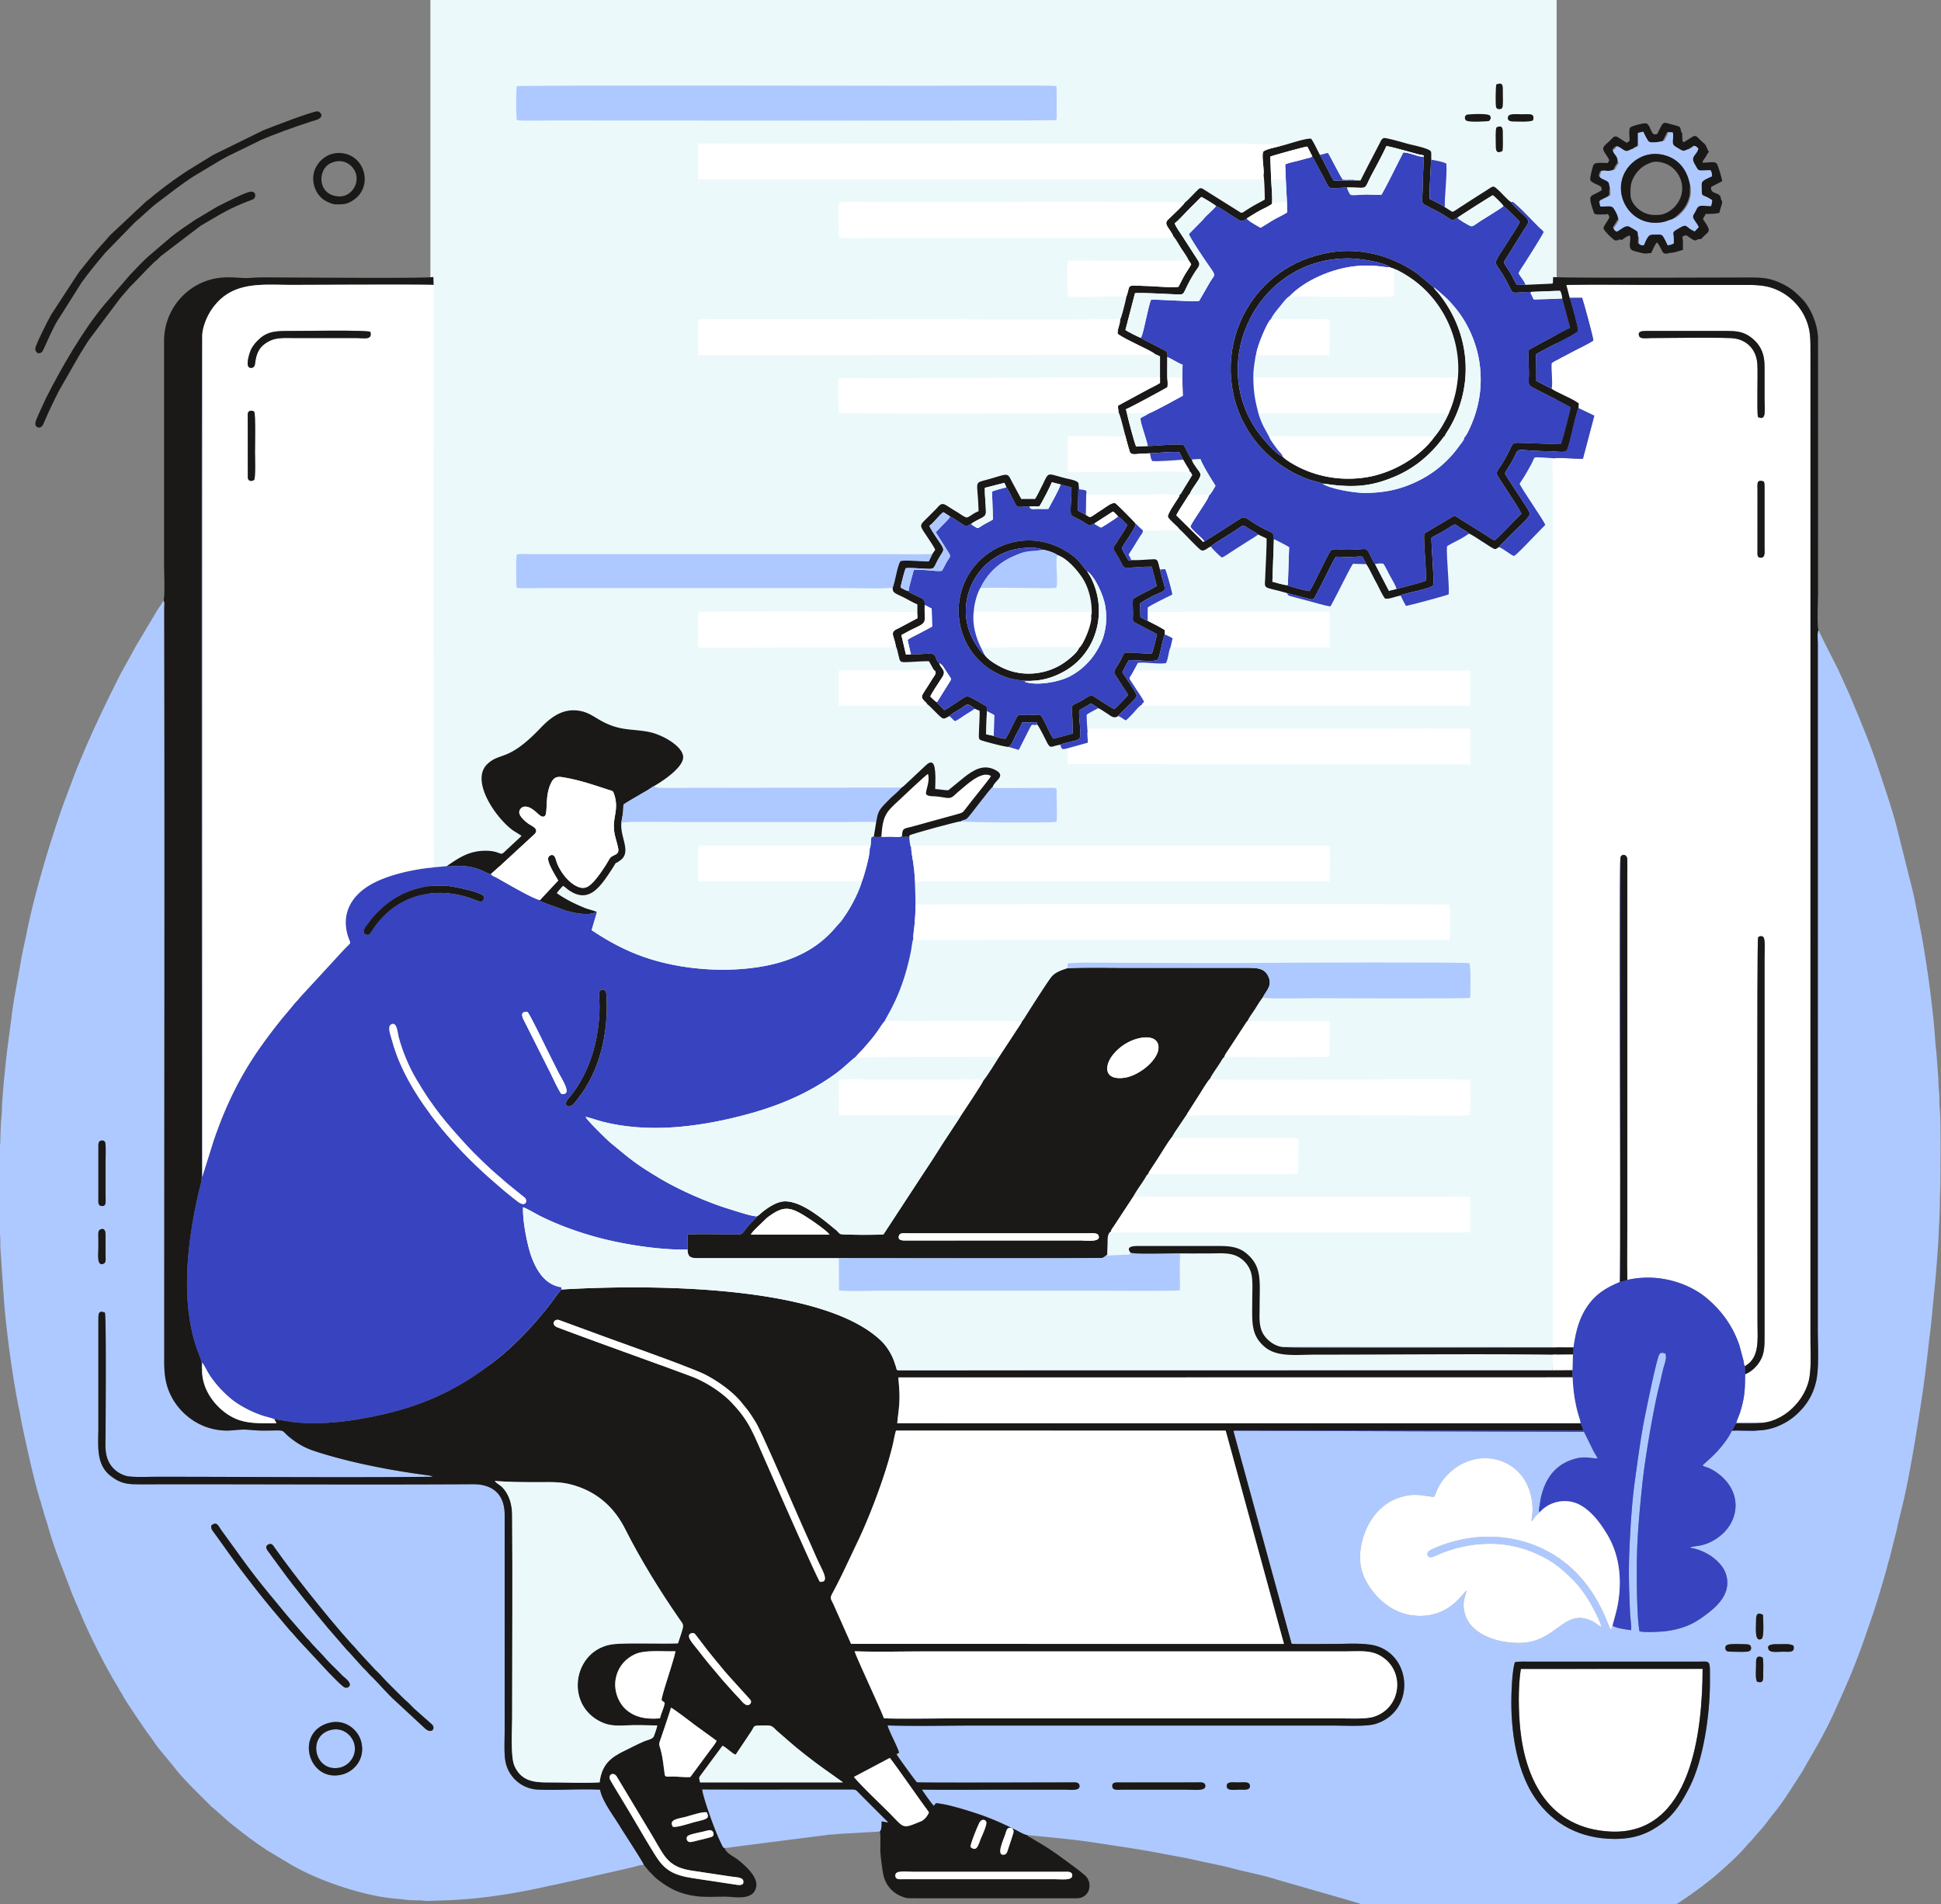 <svg xmlns="http://www.w3.org/2000/svg" width="420" height="412" fill="none"><rect width="100%" height="100%" fill="#808080" stroke="none"/><path fill="#ECF9FB" d="M336.828 0h-243.7v295.304h243.7V0Z"/><path fill="#AEC9FF" fill-rule="evenodd" d="M265.46 386.624c-.22-1.298 1.34-.988 2.289-.99 1.403-.004 2.526-.233 2.689.582.244 1.22-1.285.98-2.23.979-.827 0-2.599.312-2.748-.571Zm70.087 34.275H331.372c-3.531-.2-7.311-.814-10.86-1.519-6.57-1.303-17.077-4.545-24.272-6.909-.58-.19-1.029-.268-1.601-.462l-.754-.277c-.406-.105-.44-.12-.801-.232-.54-.166-1.049-.292-1.589-.474l-15.406-4.426c-2.695-.896-6.313-1.543-9.153-2.311-2.799-.756-5.623-1.24-8.523-1.909-2.292-.528-4.6-.89-6.912-1.342-4.626-.903-9.398-1.573-14.293-2.329-2.436-.377-5.014-.682-7.423-.945l-7.546-.746c-.753-.115-1.632-.697-2.272-1.014-2.274-1.123-4.474-2.152-6.917-3.054-2.283-.842-8.255-2.754-10.55-2.812l-.436.564c-.257-.185-2.387-3.122-2.564-3.518 5.864.109 11.821.01 17.696.011h13.298c1.094.001 3.587.4 3.012-1.153-.346-.561-1.144-.409-1.866-.411-3.56-.009-32.919.107-33.245-.033-.271-.222-4.226-5.667-4.41-6.081l.55-.309c-.131-.914-2.206-4.695-2.488-5.907 6.335.196 12.938.026 19.302.025 6.42-.001 12.84.004 19.259.001h57.663c2.375.002 7.338.256 9.296-.333 8.48-2.553 8.128-14.256.505-16.804-2.467-.824-6.312-.526-9.114-.526-1.529 0-8.57.082-9.474-.031l-12.56-45.92c.241-.22-.06-.193 1.054-.165l74.777.237 2.123 4.301c.28.508.622.938.8 1.449-1.605.023-2.794-.639-5.46.257-3.11 1.046-5.08 3.165-6.192 6.189a15.639 15.639 0 0 0-.677 2.419l-.324 2.056c-.019.928-.08.539.325.547-.253.409-.5.37-1.067 1.035-.304.357-.54.741-.885 1.107-.014-.656.223-1.504.224-2.359.015-11.733-12.963-15.058-19.458-6.487-1.272 1.679-1.465 3.004-1.883 3.57-2.733-.281-4.301-.955-7.727.224-4.236 1.458-6.967 5.475-7.904 9.763-.591 2.701-.502 5.199.665 7.663 1.642 3.465 5.222 7.134 9.763 7.887 8.026 1.329 11.298-4.603 12.288-5.32-.545 1.869-.994 2.971-.376 5.105 1.293 4.472 7.179 6.422 12.211 6.247 7.683-.268 9.329-7.763 15.414-4.638.746.383 1.285.915 1.899 1.206-.19-1.151-1.855-4.226-2.443-5.244-.877-1.517-2.165-3.353-3.23-4.452-2.874-2.97-4.913-4.664-8.96-6.399-6.064-2.599-12.943-2.46-19.346-.117-.858.314-1.962.901-2.687 1.096-.881.238-1.69-.913-.066-1.662 8.109-3.734 17.307-3.698 24.969.332 10.72 5.639 13.17 16.625 13.819 17.019.253-.364.157-.601.37-.888.234.465 3.423.963 4.03.992.032-1.204-.212-2.676-.265-3.937-.183-4.377-.339-8.21-.158-12.676.212-5.206.518-10.683 1.233-15.835.673-4.859 1.323-9.911 2.344-14.752.455-2.157 2.056-10.076 2.78-12.138.285-.809.746-.756 1.469-.476.368.945-.223 2.286-.495 3.359-.288 1.137-.519 2.306-.803 3.423-1.33 5.217-3.212 16.495-3.716 21.512-.533 5.299-1.043 10.324-1.151 15.712-.077 3.821-.066 12.526.544 16.046.825.303 4.37.128 5.397.019 1.656-.176 3.281-.56 4.659-1.089 1.417-.543 2.539-1.224 3.624-1.995 2.126-1.509 4.573-3.479 5.193-6.161.392-1.696-.078-3.418-.847-4.549-1.346-1.977-3.59-3.38-5.917-4.054-.347-.101-.857-.147-1.194-.283.928-.476 3.112.053 6.281-2.301 1.449-1.077 2.96-2.864 3.443-5.277.854-4.273-1.944-7.818-5.459-9.543-.489-.24-1.16-.347-1.518-.647.345-.408 2.015-1.711 3.487-3.383.987-1.121 2.157-2.645 2.819-4.057 1.283-.23 4.637.187 5.547-.124 3.424-.033 6.436-1.636 8.32-3.316 1.855-1.654 3.606-3.865 4.391-7.295.669-2.923.367-7.953.367-11.171l.001-148.451c-.002-.777-.169-2.534.163-2.924.52 1.282 3.261 6.596 4.203 8.465l2.61 5.759c2.059 4.944 4.131 9.821 5.856 14.891l2.591 7.842c.633 2.06 1.329 4.26 1.839 6.415l3.351 13.386c.142.625.241 1.064.366 1.697l1.375 6.993c1.2 6.675 2.132 13.22 2.789 20.023.182 1.884.251 3.802.5 5.69l.431 5.874c-.005 1.314.161 2.695.226 3.9.037.674-.06 1.369.031 2.033.36 2.625.198 13.172.198 16.538 0 1.494-.115 2.574-.115 4.013.001 1.46-.066 2.646-.11 4.13-.02.666-.122 1.117-.117 1.948.013 1.876-.738 11.508-1.001 13.557l-.373 3.754c-.164 2.452-.532 5.023-.806 7.448-.495 4.369-1.004 8.557-1.671 12.887-.996 6.459-2.616 16.625-4.221 22.947l-.805 3.322c-.083.288-.102.619-.166.866l-1.686 6.682c-.104.399-.171.508-.246.786-.165.618-.248 1.023-.423 1.64a303.049 303.049 0 0 1-1.888 6.366 146.867 146.867 0 0 1-1.031 3.21l-2.121 6.133c-.377 1.054-.736 1.971-1.121 3.006-1.486 3.99-3.25 7.86-4.994 11.742-2.046 4.555-4.138 8.029-6.562 12.238-.264.457-.457.841-.761 1.303-1.914 2.912-3.711 5.93-5.929 8.63-.924 1.125-1.744 2.372-2.744 3.446l-1.92 2.207c-.328.429-.653.653-.998 1.066-2.036 2.436-4.544 4.618-6.938 6.704-.234.204-.328.277-.563.468a84.403 84.403 0 0 1-9.765 6.857l-5.504 2.865c-.968.449-1.888.833-2.893 1.234-2.602 1.037-5.158 1.877-7.949 2.483-2.867.622-5.942 1.133-8.906 1.135h-.001Zm-94.848-34.275c-.186-1.105.755-.99 1.6-.99l16.395-.003c.86.001 1.939-.209 2.109.601.287 1.366-2.343.964-4.288.963l-13.641.001c-.758.002-2.04.228-2.175-.572Zm108.673 11.234c-7.35-.008-13.281-3.134-17.197-8.824-3.604-5.236-5.135-12.996-5.152-20.637-.005-2.212.167-6.896.761-8.752.688-.22 2.294-.148 3.131-.149l36.57-.001c2.732 0 2.503-.523 2.515 4.202.021 7.453-1.464 17.184-4.415 22.975-1.517 2.976-3.182 5.762-5.872 7.771-2.834 2.118-5.764 3.419-10.341 3.415Zm30.806-34.033c-.387-.781-.203-2.434-.202-3.452.002-1.304-.107-2.429 1.427-1.768.227.855.13 2.38.124 3.372-.007 1.248.206 2.346-1.35 1.848h.001Zm7.898-7.789c.427 1.635-1.048 1.308-2.25 1.31-.896.001-2.713.281-3.099-.416-.731-1.321 1.34-1.205 2.183-1.205 1.162 0 2.325-.156 3.166.311Zm-10.398-.308c.652.023 1.064.065 1.198.585.145.567-.154.917-.669 1.003-.757.126-2.752.042-3.622.033-.582-.007-1.096-.023-1.224-.568-.16-.681.258-.938.819-1.018.793-.114 2.619-.066 3.499-.035h-.001Zm2.299-4.87c.005-1.281.069-2.254 1.509-1.476.011.695.302 4.864-.323 5.198-1.524.814-1.191-2.303-1.186-3.722ZM71.213 372.745c3.533-.934 6.401 1.579 7.002 4.287.778 3.508-1.515 6.248-4.244 6.911-7.294 1.773-10.287-9.208-2.758-11.198Zm3.775-15.864-3.298-3.811c-.22-.289-.355-.39-.588-.671-3.335-4.009-6.999-8.463-10.062-12.636l-3.054-4.17c-.48-.677-.566-1.154.137-1.472.723-.326 1.052.349 1.356.78 2.155 3.057 4.96 6.722 7.248 9.603 2.852 3.588 6.296 7.806 9.288 11.121.2.221.37.345.564.578.378.449.758.844 1.124 1.285l3.468 3.754c.503.475.791.722 1.207 1.199 1.18 1.35 3.363 3.44 4.717 4.799.45.452.787.736 1.253 1.156.377.339.75.785 1.194 1.211l3.83 3.392c1.04.842.038 2.425-1.586.786l-6.248-5.791c-1.836-1.666-3.132-3.274-4.74-4.889-.507-.509-.752-.695-1.189-1.217-.412-.492-.734-.742-1.187-1.22l-2.871-3.207c-.202-.242-.36-.345-.563-.58Zm-12.15-4.013-3.248-3.861c-2.481-2.921-4.86-5.974-7.264-9.131-2.289-3.007-3.98-5.509-6.076-8.367-.351-.478-.568-.711-.542-1.432 1.214-1.08 1.552.107 2.214 1.02l5.156 7.111c3.093 4.219 5.92 7.512 9.117 11.4l3.837 4.417c.345.418.642.666.994 1.07.357.409.468.581.915 1.034l2.009 2.118c.69.771 1.2 1.352 1.997 2.128.71.692 1.37 1.352 2.061 2.068.41.425 1.943 1.44 1.66 2.217-.182.498-.843.641-1.303.296-.88-.66-2.366-2.23-3.165-3.029l-6.906-7.423c-.31-.408-.628-.714-.951-1.114-.194-.24-.303-.3-.506-.522Zm-41.12-86.878c.794-.358 1.095.239 1.112.951l.013 4.592c.002.749.157 1.596-.398 1.854-1.573.73-1.159-2.2-1.159-3.23l.002-2.293c0-.722-.167-1.605.43-1.874Zm-.43-17.728c0-.643-.057-1.299.492-1.463.645-.193.987.116 1.04.682.103 1.085.019 2.631.019 3.762l.003 7.566c0 1.21.215 2.207-.87 2.115-.818-.07-.686-.954-.686-1.657l.002-11.004v-.001Zm118.031 155.214c-.052-.438-4.573-7.351-4.942-7.97-1.564-2.623-4.033-5.708-4.53-8.297-4.372-.231-9.029.174-13.421-.024a7.484 7.484 0 0 1-7.076-6.2c-.31-1.831-.147-4.664-.148-6.626l-.001-46.656c-.014-4.4-2.578-6.611-6.871-6.586-22.15.126-44.543-.001-66.719.006-2.234.001-4.535.053-6.761-.011-2.215-.063-3.49-.714-4.848-1.746-3.32-2.525-2.715-6.675-2.715-10.577v-23.272c-.002-1.333.018-2.059 1.409-1.531.327 1.187.145 24.582.142 26.407-.003 2.321-.218 4.073.74 5.958.673 1.327 1.98 2.47 3.697 2.957 1.294.368 4.931.195 6.502.195 19.915-.001 40.03.202 59.9 0l-.474-.215c-.097-.026-.275-.045-.4-.063-.276-.04-.55-.082-.805-.116-7.76-1.025-16.7-2.784-23.94-5.167-2.094-.689-3.572-1.56-5.072-2.725-2.675-2.076-.453-1.719-5.938-1.703-1.397.004-2.45-.12-3.78-.206-1.145-.074-2.6.162-3.786.197-2.347.07-4.527-.51-6.316-1.396-3.104-1.538-5.99-4.556-7.074-8.508-.656-2.391-.551-4.614-.551-7.205 0-52.903.102-105.874-.003-158.768-.001-.649 0-1.299.004-1.948.003-.753.136-1.414-.16-1.784-.392.795-.922 1.464-1.398 2.22l-4.372 7.32c-.158.296-.191.293-.342.576l-.225.463-.043.071-.045.07-2.939 5.315c-3.748 7.5-6.524 13.219-9.7 21.138l-2.474 6.581c-2.853 7.896-6.426 19.817-8.068 28.156-.383 1.942-.894 3.964-1.231 5.991-.693 4.175-1.583 8.256-2.084 12.474l-.833 6.389c-.32 2.299-1.216 11.02-1.21 13.349.003.994-.205 2.344-.234 3.32-.038 1.295-.105 2.255-.107 3.561 0 .708-.121.888-.122 1.597l-.11 8.945c0 .611.011 1.233.001 1.842-.048 2.904-.01 5.924.221 8.71.045.541-.014 1.167.003 1.718l.445 6.776c.06.543.09 1.262.125 1.71.095 1.237.151 2.2.244 3.424.48 6.386 1.95 17.353 3.38 23.903.12.553.173 1.077.27 1.563.72 3.587 2.873 13.572 4.193 17.588.153.465.257.942.377 1.343.103.347.151.433.23.688.087.288.101.426.187.729.278.983.608 1.842.87 2.798.661 2.413 1.813 5.761 2.751 8.139l1.992 5.23c.601 1.711 1.44 3.444 2.119 5.103 1.891 4.614 5.356 11.518 7.904 15.711.251.413.442.709.67 1.164.255.507.399.561.652 1.068.587 1.179 1.407 2.296 2.115 3.386l.361.556.045.07.09.139c.085.131.076.121.184.275l2.233 3.27c.51.75 1.035 1.369 1.536 2.131 1.422 2.16 3.23 4.046 4.81 6.081 1.903 2.45 4.915 5.33 7.072 7.487.325.325.583.611.916.918.233.216.281.212.512.405l3.343 2.961c2.482 1.961 4.535 3.61 7.283 5.442.384.256.641.446 1.035.685l4.585 2.752c4.19 2.501 9.47 4.525 14.099 5.847 2.892.827 6.062 1.505 9.127 1.764.53.045 1.097.085 1.667.167 1.21.174 2.209.161 3.379.175.672.008.941.125 1.713.121l3.552-.12c7.54-.225 14.94-1.407 22.291-3.043 1.082-.24 1.976-.395 3.025-.643a91.589 91.589 0 0 1 3.014-.655c.542-.108.979-.234 1.49-.344l10.372-2.352c.934-.206 2.04-.639 2.99-.639l.001.001Z" clip-rule="evenodd"/><path fill="#fff" fill-rule="evenodd" d="M380.294 106.002c.002-1.302-.271-2.333 1.337-1.854.228.484.184.75.185 1.395l.002 12.725c0 1.166.206 2.391-.806 2.393-.85.001-.72-.717-.721-1.477l.003-13.182Zm-1.987-33.405c1.1.68 2.143 1.707 2.761 2.97.778 1.587.749 3.022.75 4.986v5.732c0 2.573.443 4.834-1.417 3.94-.288-.993.001-9.303-.138-11.466-.21-3.258-2.449-5.504-5.782-5.615-4.99-.165-11.883-.018-17.198-.003-.744.002-2.28.248-2.558-.357-.528-1.152.7-1.18 1.526-1.177h17.311c1.945-.003 3.325.113 4.745.99Zm-38.664-8.155 2.699-.01c.318.839 2.472 8.797 2.439 9.243-1.299.863-3.168 1.68-4.548 2.437-.614.338-4.363 2.23-4.482 2.492-.116 1.714.269 3.749.021 5.513.611.456 2.157 1.183 2.96 1.574.962.467 1.984.94 2.867 1.591l-.048 1.015 3.431 1.637-2.462 9.312c-1.473.11-5.16-.354-6.189-.085l-.427.077c-.015 1.916.091 3.953.091 5.961l-.001 180.433c.001.927.187 5.347-.141 5.835l4.647.015c.517-3.701 1.319-6.494 3.082-9.004 1.639-2.335 3.692-3.77 6.882-5.092.215-1.599.063-44.501.063-45.975-.001-4.363-.151-45.486.118-45.91.265-.858 1.449-.742 1.48.506.024.982-.001 2.003-.001 2.989v76.231c0 3.86-.097 7.842.007 11.686 6.817-1.551 13.487.744 17.41 4.143 3.195 2.768 5.421 5.933 6.836 10.018l.896 3.347c.035.19.059.389.095.602.068.396-.016.322.209.534 3.25-1.767 2.715-5.859 2.715-9.123 0-12.197-.15-83.16.12-83.575.238-.365.724-.396 1.047-.214.602.339.359 3.23.359 4.349v81.962c0 2.124.009 3.813-.912 5.397-.73 1.257-1.837 2.371-3.286 2.977-.024 2.119-.024 3.775-.442 5.782-.181.87-.391 1.664-.648 2.45-.268.821-.636 1.544-.851 2.32l4.817-.021c4.687.052 9.415-3.97 10.79-8.747.722-2.511.468-6.431.468-9.24l.001-213.333c0-3.481.065-5.428-1.343-8.252-1.022-2.049-2.819-3.896-4.751-4.993-2.555-1.45-4.597-1.664-7.973-1.66-6.457.01-12.916 0-19.373 0-6.427 0-12.972-.12-19.397.012l.724 2.793.001.001Z" clip-rule="evenodd"/><path fill="#1A1918" fill-rule="evenodd" d="M193.732 405.882c-.136-1.299 1.96-.922 3.977-.921h29.92l2.522.001c.791 0 1.785-.149 1.868.7.125 1.276-2.212.905-4.046.905l-32.443.004c-.834.004-1.712.131-1.798-.689Zm-39.487-8.609c-.212.233-2.747.792-3.306.931-.401.099-1.305.374-1.709.324-.6-.073-.845-.789-.485-1.249.323-.413 2.591-.815 3.272-.979.386-.092 1.326-.361 1.665-.34.692.045.898.947.563 1.313Zm65.022-.677c-.321 1.101-.711 2.192-1.073 3.291-.177.537-.296 1.227-.818 1.35-2.011.471-.226-3.227.158-4.417.169-.523.29-1.266.83-1.366.695-.127 1.108.442.903 1.143v-.001Zm-9.276 3.005c-.028-.669 1.481-4.395 1.944-5.284.399-.765 1.286-.796 1.485-.106.18.627-.937 2.975-1.197 3.601-.508 1.225-.819 3.006-2.232 1.789Zm-64.38-4.356c-1.074-1.669 1.435-1.801 2.824-2.182 1.012-.278 3.612-1.161 4.483-.957.864 1.562-.454 1.501-2.913 2.187-.998.279-3.522 1.108-4.395.952h.001Zm17.018-20.773c.58-.886.343-1.147 1.606-1.147 2.528-.002 2.563-.25 3.771 1.043l2.943 2.56c1.757 1.563 5.385 4.369 7.198 5.642l4.293 3.06-30.954-.001c-.102-.628-.341-.852-.027-1.342l4.87-6.58c.79.258 2.13 1.771 2.862 1.912l3.438-5.147Zm-30.715 10.317c-.203-1.012.948-1.413 1.552-.413l3.741 6.232c1.676 2.84 3.347 5.496 4.973 8.327 1.848 3.217 2.982 5.067 7.417 5.763 1.948.306 3.836.569 5.785.87.95.147 1.909.296 2.883.434.713.101 2.358.134 2.545.819.381 1.399-1.291.974-2.062.862l-8.654-1.307c-4.593-.679-6.348-1.871-8.308-4.987-1.686-2.681-3.28-5.466-4.929-8.253-.834-1.41-1.677-2.767-2.492-4.156-.357-.61-2.383-3.853-2.451-4.191Zm52.859-.344 7.777-4.118c.75.868 6.212 8.67 7.376 10.27.349.479.807 1.044 1.087 1.529-.27.691-.968 1.608-1.728 1.918-4.228 1.727-3.472 1.559-7.073-2.039-1.508-1.505-6.109-5.895-7.439-7.56Zm-35.392.018c-.907.082-2.098-.042-3.025-.082-2.016-.087-2.415.235-2.523-.505-.271-1.861-.384-3.45-.857-5.223-.383-1.44-.49-1.064.004-2.507.257-.75.5-1.46.755-2.225.509-1.523 1.003-2.956 1.461-4.465.499.19 4.526 3.243 4.973 3.606l4.895 3.557c-.088.381-1.083 1.628-1.409 2.061l-4.274 5.783Zm57.04-12.691c-3.434.001-12.415.162-15.164-.021-.241-.816-2.622-5.998-3.179-7.249-.495-1.11-3.011-6.583-3.15-7.252 4.984.193 10.285.029 15.303.029l91.137-.001c2.451 0 4.832-.285 6.861.707 5.962 2.917 5.262 11.564-1.054 13.466-1.75.527-5.273.322-7.297.322h-83.456l-.001-.001Zm-63.608-.008c-3.291.271-5.55-.301-7.4-1.944-1.45-1.289-2.78-4.032-2.118-6.911.573-2.493 2.204-4.168 4.226-5.061 2.104-.928 6.087-.517 8.645-.595-.405 2.183-2.969 9.366-3.01 10.571.217.218.447.364.674.573-.06.874-.82 2.392-1.017 3.367Zm17.065-4.4c-1.297-1.301-2.28-2.518-3.496-3.838l-1.678-1.993c-.576-.714-1.139-1.305-1.669-1.998-.545-.713-1.088-1.315-1.624-2.044-1.155-1.571-3.41-3.7-1.75-4.157.565-.156.831.282 1.063.601l2.385 3.119c.553.709 1.068 1.302 1.641 2.027.577.729 1.099 1.289 1.658 2.011.919 1.186 5.991 6.62 6.054 6.797.184.526-.143.91-.585 1.008-.741.165-1.62-1.153-1.998-1.532l-.001-.001Zm20.513-20.166c-.699-1.538-.904-1.312-.119-2.774 1.911-3.559 3.515-7.146 5.299-10.865 2.398-5.002 5.128-12.156 6.703-17.592.311-1.074.579-2.078.848-3.162.239-.96.453-2.356.758-3.292l71.334.004 12.615 46.151-93.674-.015-3.764-8.455Zm-50.643 38.425c-3.465.197-7.491-.001-11.024.011-3.114.01-5.937-.218-7.422-3.626-.865-1.988-.485-7.914-.485-10.516 0-14.51.113-29.333-.002-43.79-.018-2.327-.689-4.506-2.23-6.024-.382-.377-1.203-.787-1.519-1.272 3.021.253 6.551.263 9.595.257 3.473-.007 5.314-.12 8.459.986 4.689 1.65 7.982 4.849 10.141 9.125 3.376 6.688 7.566 13.457 11.766 19.525 1.053 1.521 1.109.92-.322 5.245-3.472.151-11.373-.157-14.071.191-8.311 1.07-10.473 12.297-3.257 16.45 1.877 1.081 3.432 1.242 5.95 1.111 2.298-.119 4.584-.037 6.896.019-.07.458-.582 1.951-.749 2.351-.252.604-1.447.803-2.046 1.055-1.496.631-2.778 1.329-4.182 2.007-3.038 1.467-5.019 2.934-5.498 6.895Zm30.897-81.957c.264.345.561.687.825 1.009.731.893 1.551 2.188 2.165 3.219 1.442 2.416 9.235 20.691 11.192 24.921.768 1.661 1.463 3.356 2.227 4.996.963 2.067 2.539 4.598.366 4.423-.634-.682-12.024-26.696-13.426-29.881-1.725-3.92-2.787-5.793-5.62-8.824-2.164-2.315-5.727-4.596-8.728-5.718-9.598-3.588-19.497-7.047-29.022-10.64-1.403-.529-.785-1.871.317-1.586l10.575 3.878c3.937 1.439 18.321 6.526 20.997 7.888 2.85 1.45 6.269 3.885 8.132 6.315ZM35.383 129.896c.296.37.163 1.03.16 1.783a301.17 301.17 0 0 0-.004 1.948c.105 52.895.002 105.865.002 158.768 0 2.592-.104 4.814.552 7.205 1.084 3.952 3.97 6.97 7.074 8.508a13.412 13.412 0 0 0 6.316 1.397c1.186-.036 2.641-.272 3.787-.198 1.329.087 2.382.21 3.779.206 5.484-.016 3.263-.373 5.938 1.704 1.5 1.164 2.978 2.035 5.071 2.724 7.241 2.383 16.18 4.142 23.94 5.168.256.033.53.075.805.115.126.018.303.037.4.063l.474.215c-19.87.202-39.984-.001-59.9 0-1.57 0-5.207.173-6.501-.194-1.718-.488-3.024-1.631-3.698-2.958-.957-1.885-.742-3.637-.739-5.958.003-1.825.185-25.22-.142-26.407-1.39-.528-1.411.198-1.41 1.531.002 1.109 0 2.217 0 3.325v19.947c0 3.902-.605 8.052 2.716 10.577 1.358 1.032 2.633 1.683 4.848 1.747 2.226.063 4.527.011 6.76.01 22.177-.007 44.569.121 66.72-.006 4.293-.025 6.857 2.186 6.871 6.587v46.655c.001 1.962-.161 4.795.149 6.626a7.484 7.484 0 0 0 7.076 6.2c4.392.198 9.049-.207 13.421.024.497 2.59 2.966 5.674 4.53 8.297.369.619 4.89 7.532 4.942 7.97.519.582.834 1.09 1.385 1.634.549.542.963 1.028 1.584 1.511 2.757 2.141 5.019 3.2 8.512 3.64 1.797.226 4.11.086 6.101.089 2.031.003 6.199 1.005 6.735-2.2.351-2.099-2.265-4.374-3.608-5.512-1.205-1.022-2.321-1.315-3.031-2.371-.258-.383-.229-.162-.1-.437-.498-.042-.466-.283-.956-1.243-1.11-2.177-3.744-9.452-3.978-11.399 7.871.039 15.748.005 23.62.009l8.834-.004c.872.009.866.182 1.823 1.155 1.014 1.032 1.954 1.966 2.977 2.984l2.958 2.954-1.433-.253c-.042.828.074 1.696-.37 2.221.224.358.102 3.341.109 3.902.016 1.297.475 4.899.791 5.973.59 2.006 2.04 3.491 3.928 4.211.883.337 1.202.361 2.393.358l35.312.004c2.856.008 3.55-3.038 2.144-4.675-.673-.783-5.132-3.999-6.16-4.729-2.283-1.622-3.608-2.371-5.825-3.69-.399-.237-.605-.223-.824-.589-.754-.115-1.633-.697-2.273-1.014-2.274-1.123-4.473-2.152-6.917-3.054-2.283-.842-8.255-2.754-10.55-2.812l-.436.564c-.257-.185-2.387-3.122-2.564-3.518 5.864.109 11.821.01 17.696.011h13.298c1.094.001 3.587.4 3.012-1.152-.346-.562-1.144-.41-1.866-.412-3.56-.009-32.919.108-33.245-.033-.271-.222-4.226-5.667-4.41-6.081l.55-.309c-.131-.914-2.206-4.695-2.488-5.907 6.335.197 12.938.026 19.302.025 6.42-.001 12.84.004 19.259.001h57.663c2.375.002 7.338.256 9.296-.333 8.48-2.553 8.128-14.256.505-16.803-2.467-.825-6.311-.527-9.114-.527-1.529 0-8.57.082-9.474-.031l-12.56-45.92.024-.224 75.681-.003c-.12-.492-.399-1.257-.623-1.556l-147.858-.004c.136-1.633.413-3.15.47-4.869.064-1.89-.099-3.261-.23-5.045l145.887-.021-.022-1.57-4.397.028-141.588.023c-.363-.209-.18.005-.34-.529-.395-1.327-.678-2.246-1.43-3.495-.85-1.409-1.527-2.14-2.641-3.092-13.794-11.788-51.825-11.374-68.354-10.369-.334.162-2.205 2.863-2.56 3.312-3.366 4.264-7.105 8.343-11.332 11.71-8.45 6.728-16.411 10.427-27.642 12.609-5.349 1.039-10.308 1.556-15.813 1.141-.784-.059-4.676-.746-4.795-.705l.465.866c-4.99.049-7.983.129-11.35-2.484-2.093-1.624-4.777-4.849-4.753-9.013-.305-1.194.342-.909-.553-3.109-4.278-10.513-2.75-23.886-.346-34.629.768-3.432.866-2.598.866-6.412 0-11.177-.154-178.799.07-179.341-.061-2.027 1.04-4.476 1.924-5.806 4.282-6.452 10.82-5.49 17.553-5.49 2.428 0 28.956-.138 30.588.017l-.049-1.735c-.902.353-28.426.115-32.029.115-2.607 0-5.497-.093-7.916.108-1.61.134-4.473-.504-7.61.186-6.25 1.374-10.734 6.993-10.726 13.462v48.146c0 1.188.234 7.466-.115 7.961h.002Z" clip-rule="evenodd"/><path fill="#3843BF" fill-rule="evenodd" d="M113.572 259.149c.657.68.184 2.145-1.585.779-2.409-1.861-3.629-2.931-5.874-4.899-7.766-6.809-16.696-16.989-20.328-26.902a35.964 35.964 0 0 1-1.02-3.215c-.23-.871-1.022-2.837-.109-3.292 1.254-.625 1.359 1.734 1.584 2.612.78 3.046 2.227 6.491 3.751 9.085 3.828 6.51 6.44 9.504 11.143 14.653 1.443 1.581 4.885 4.905 6.608 6.344.774.646 1.453 1.281 2.278 1.965l3.552 2.869v.001Zm-.214-38.42c-.475-.952-.743-1.948.796-1.788.716.914 3.626 6.984 4.391 8.52.739 1.485 1.442 2.884 2.179 4.356.869 1.734 3.287 5.213.749 4.845-.545-.602-1.843-3.461-2.357-4.495l-5.757-11.438h-.001Zm17.053-6.613c.772.031.783.694.827 1.475.45 7.912-1.436 16.148-6.254 22.194-.366.46-1.188 1.766-1.954 1.576-1.475-.365.259-2.007.364-2.136 4.273-5.297 6.317-12.441 6.341-19.455.001-2.065-.479-3.701.675-3.654h.001Zm-51.585-12.141c-.23-.804.094-1.177.482-1.729 2.297-3.274 5.49-6.039 9.368-7.479 2.515-.934 5.43-1.405 8.443-1.066 1.618.182 6.668 1.283 7.443 2.058.497.497.159 1.395-.712 1.292-.381-.045-1.379-.487-1.783-.63-7.91-2.787-15.814-.869-20.767 5.754-1.292 1.727-1.204 2.482-2.474 1.8Zm-35.1 94.449-.002-1.622c.321.271 1.017 1.681 1.306 2.164a18.69 18.69 0 0 0 1.408 2.029c1.046 1.337 2.153 2.442 3.449 3.547 1.71 1.457 4.452 2.888 6.755 3.675.838.287 2.063.533 2.722.838.12-.041 4.012.646 4.796.705 5.505.414 10.464-.102 15.812-1.141 11.231-2.182 19.192-5.881 27.642-12.61 4.228-3.366 7.967-7.445 11.333-11.709.354-.45 2.225-3.15 2.559-3.312l.01-.486c-3.451-.461-5.305-3.423-6.447-6.411-.923-2.414-2.034-7.956-1.884-10.895.666.174 2.919 1.505 3.755 1.92 3.809 1.892 7.995 3.406 12.187 4.555 5.503 1.509 13.48 2.805 19.642 2.68l.032-3.252c2.891-.197 6.509-.025 9.475-.016 3.124.01 1.64.219 4.476-2.768.314-.331.908-.847 1.094-1.192-.658.232-4.855-1.181-5.787-1.46-4.868-1.457-11.099-4.21-15.294-6.716-5.436-3.248-6.398-4.213-10.648-7.694-.801-.656-5.193-4.967-5.41-5.63 1.122.231 2.53.766 3.767 1.078 9.681 2.442 20.145 1.19 29.546-1.183 7.443-1.878 13.876-4.427 19.93-8.61 2.676-1.85 3.343-2.793 5.28-4.307.208-.335 1.223-1.318 1.609-1.758 1.234-1.406 1.994-2.254 3.083-3.797.232-.329 1.222-1.858 1.38-1.952l1.135-2.065c.369-.64.655-1.247 1.009-1.969 1.702-3.471 2.963-7.603 3.695-11.44.107-.556.289-2.229.504-2.506-.107-.671.226-2.595.284-3.454.077-1.15.19-2.401.161-3.556.013-2.073-.065-3.941-.16-5.975.014-.999-.184-2.421-.314-3.434-.108-.846-.49-2.63-.424-3.341-.206-.22-.037.073-.171-.319-.169-.49-.304-1.843-.237-2.3l-.141.515c-.417-.555-1.404.176-1.454-.388-.459.368-1.628.159-2.293.161-.422.002-.844 0-1.267.009-.346.007-.878.126-.916-.156-.302.298-.23.199-.797.204-.414.003-.777.102-.812-.24-.644.564-.514-.2-.647 1.185-.044.462-.06 1.274-.28 1.613.123 1.223-1.199 5.902-1.668 7.049-.709 2.393-2.295 5.422-3.564 7.266-1.154 1.678-.629.999-1.814 2.321-.262.292-.356.412-.585.675-4.429 5.098-10.633 7.67-18.327 8.531-6.577.736-13.459.177-19.563-1.426-5.781-1.518-10.369-3.962-14.635-6.815l1.147-3.886c-.563.101-.877.294-1.611.364-.645.062-1.292.029-1.934-.041-1.098-.121-2.202-.38-3.216-.674l-4.285-1.554c-1.279-.562-1.087-.3-1.239-.751-.93.147-8.044-4.046-9.46-4.832-.395-.22-1.022-.365-1.154-.762-1.128-.021-2.549-1.72-7.031-1.772-.568-.007-2.31.196-2.593.07l-2.736.245c-4.878.459-10.583 1.788-14.14 4.002-3.866 2.405-5.876 6.135-4.536 10.694.644 2.191 1.045 1.184-.746 3.057-.451.471-.83.888-1.27 1.37l-8.078 8.772c-.285.298-.344.426-.577.685-.433.482-.793.827-1.181 1.339l-2.349 2.812a112.936 112.936 0 0 0-4.456 5.86c-4.517 6.32-7.77 12.954-10.357 20.593l-2.456 7.824.002-181.72c-.225.542-.072 168.164-.07 179.341 0 3.813-.1 2.98-.867 6.412-2.403 10.743-3.932 24.115.346 34.629.896 2.2.248 1.915.554 3.109l-.001-.001Z" clip-rule="evenodd"/><path fill="#fff" fill-rule="evenodd" d="M53.611 90.297c0-.39-.07-1.003.23-1.262.33-.285.955-.197 1.176.087.313.402.156 7.931.156 8.74 0 .35.167 5.595-.186 5.963-.171.179-1.226.573-1.36-.467l-.016-13.061Zm26.524-18.508c.493 1.855-1.37 1.352-2.91 1.351H64.272c-3.166 0-5.017-.295-7.162 1.4-1.9 1.501-1.79 3.846-2 4.512-.18.563-1.032.78-1.379.239-.445-.693.266-2.976.544-3.578.485-1.05 1.258-1.845 1.916-2.438 1.901-1.716 3.913-1.67 6.934-1.669 2.352 0 16.059-.228 17.01.184v-.001Zm-36.373 1.144-.001 181.72 2.456-7.824c2.587-7.639 5.84-14.273 10.356-20.593a112.768 112.768 0 0 1 4.457-5.86l2.348-2.812c.388-.512.75-.857 1.182-1.339.232-.259.292-.387.577-.685l8.077-8.772c.44-.482.82-.898 1.27-1.37 1.791-1.873 1.391-.866.747-3.057-1.34-4.558.67-8.289 4.535-10.694 3.557-2.214 9.262-3.543 14.14-4.001-.117-.672-.12-110.138-.043-124.174.001-.338-.013-.7.006-1.034.026-.447.148-.488-.042-.784-1.632-.156-28.16-.017-30.588-.018-6.732 0-13.271-.961-17.553 5.49-.883 1.33-1.985 3.78-1.924 5.807ZM184.156 355.656l93.674.014-12.615-46.15-71.334-.004c-.305.936-.519 2.332-.757 3.291a82.849 82.849 0 0 1-.849 3.163c-1.575 5.436-4.304 12.59-6.703 17.591-1.783 3.72-3.388 7.307-5.299 10.865-.785 1.463-.58 1.237.12 2.775l3.763 8.455Z" clip-rule="evenodd"/><path fill="#3843BF" fill-rule="evenodd" d="M310.23 62.189c.213.001 2.684 2.24 3.009 2.57 2.991 3.039 5.093 6.536 6.327 10.978.88 3.167 1.096 7.024.49 10.474a24.985 24.985 0 0 1-1.249 4.589c-.313.832-1.391 3.433-1.934 3.827-.073.608-.695 1.278-1.054 1.78-2.775 3.881-6.395 6.738-11.033 8.556-2.939 1.152-5.879 1.675-9.521 1.685-2.251.007-7.714-.936-9.118-2.037-.578-.293-2.239-.628-3.022-.912-6.048-2.2-11.146-6.556-14.13-12.465-3.91-7.741-3.492-17.042.738-24.293 3.412-5.85 9.421-10.914 18.166-12.338 6.523-1.063 13.007.711 18.151 4.161 1.054.707 4.171 3.42 4.179 3.424h.001Zm-18.733-21.633c-4.321.153-3.524.81-4.998-2.019l-2.568-4.766c-.201.38-.618.34-1.409.564-.517.146-.918.25-1.435.393-.829.23-2.361.502-2.991.858l.131 3.239.246 4.902.038 2.207c-.288.293-2.373 1.294-2.936 1.628l-2.779 1.71c-.033 0-2.796-1.483-3.003-2.009-.582.42-.987.771-1.734.315a81.158 81.158 0 0 1-1.622-1.017c-.709-.454-2.617-1.745-3.304-1.994-.282.492-1.673 1.702-2.255 2.288-.281.282-.41.505-.69.8l-2.934 2.979c.228.831 3.3 5.374 4.145 6.583 1.824 2.608 1.531 2.039.483 3.709l-2.395 4.154c-.718.306-8.656-.341-10.419-.222-.664 1.496-1.59 7.237-2.197 8.231.199.191.11.11.355.253l4.537 2.339c.807.415.922.49.825 1.59 1.025.352 2.16 1.247 3.301 1.624l-.059 2.976.106 3.75c-.847.479-6.674 3.657-7.17 3.74l-1.06.605c-.37.192-.632.299-.936.56-.012 1.066 1.314 4.472 1.593 5.969 2.197-.038 5.673-.495 7.719-.231.51.685 1.304 2.722 1.842 3.169l1.821-.098c.812 2.01 3.217 5.647 3.259 5.75-.181.381-1.062 1.904-1.401 2.125-.113.598-1.574 2.722-1.99 3.38-.47.744-1.793 2.673-2.029 3.322.517.995 2.397 2.265 3.018 3.214.485-.172 6.992-4.429 7.685-4.859 1.198-.744 1.401-.027 3.978 1.489 3.025 1.779 3.375 1.076 3.384 2.918.31.106 3.073 1.548 3.294 1.729l-.267 8.118-.122.089c.32.25 4.235 1.275 4.788 1.28.629-.671 3.94-7.972 4.635-8.771.431-.494 2.146-.212 2.932-.188 1.09.032 2.275-.014 3.326-.091 1.923-.14 1.419-.175 2.952 2.659l.375.58c.364-.176 1.224-.159 1.715-.126.366.383 1.126 2.01 1.471 2.64.31.565 1.384 2.346 1.393 2.839.966-.254 5.895-1.505 6.401-1.827.17-1.722-.632-9.599-.305-10.202l5.601-3.323c1.016-.682 1.021-.456 2.011.167l5.579 3.476c.613.372 1.289.906 1.923 1.18.681-.27 4.798-4.821 5.853-5.714-.096-.621-4.163-6.651-5.033-8.067-.636-1.036-.1-1.246.936-2.931 2.838-4.613 1.388-4.446 4.325-4.366l8.331.282c.269-.58 2.026-7.25 2.098-7.987-.51-.47-8.067-4.1-8.715-4.585-.562-.42-.329-1.525-.316-2.408.023-1.598-.176-3.953-.018-5.413.404-.286 8.009-4.41 8.948-4.755l-1.716-6.344-6.158.172c-.191-.307-.259-.515-.415-.838-.244-.505-.358-.5-.154-.796-5.623.065-3.014 1.254-6.289-3.99-1.81-2.897-2.101-1.614 1.149-6.735.452-.712 2.543-3.884 2.685-4.43-.286-.382-3.167-3.215-3.537-3.43-.205.34-4.229 2.776-4.927 3.226-1.641 1.059-1.752 1.424-2.583.934-.453-.267-2.249-1.233-2.424-1.631-.89.438-.852.822-1.84.156-2.657-1.79-3.175-1.772-5.277-2.978-.722-.415-.546-1.196-.48-2.213.055-.848.075-1.773.089-2.66.028-1.857.189-3.654.19-5.48-.954.123-3.22-.99-4.421-.927-1.359 2.596-3.376 6.802-4.724 9.136-.968.086-2.287-.047-3.319-.04-.922.005-2.536.192-3.324.082-.329-.346-.71-1.14-.787-1.616l-.001-.001Z" clip-rule="evenodd"/><path fill="#1A1918" fill-rule="evenodd" d="M194.559 267.243c.238-.588 1.315-.411 2.004-.411l38.404-.001c.845 0 2.355-.163 2.649.34 1.011 1.729-2.915 1.203-3.796 1.203l-38.059.009c-.782.001-1.601-.154-1.202-1.14Zm-32.07-.121c.125-.342.458-.652.833-1.09l2.622-2.535c3.831-2.921 5.136-2.486 9.618.492.581.386 3.52 2.438 3.927 3.123l-17 .011v-.001Zm84.66-42.616c1.569-.239 3.023.124 3.426 1.384.891 2.788-3.846 6.869-7.396 7.305-4.334.532-4.246-2.625-2.357-4.984 1.257-1.569 3.422-3.263 6.327-3.705Zm-16.194-15.019c-1.095.377-2.559.798-3.437 1.867-.776.944-4.32 6.506-5.325 8.087-.35.55-.698 1.163-1.054 1.558-.311.633-.882 1.405-1.25 1.986-.431.679-.86 1.302-1.269 1.94l-2.531 3.846c-.071.142-2.853 4.606-3.29 4.944-.099.5-4.221 6.646-4.836 7.584-.663 1.138-1.428 2.187-2.126 3.285-.714 1.12-1.394 2.093-2.083 3.188a264.522 264.522 0 0 1-4.194 6.468l-8.385 12.814c-.836.146-8.867.144-9.318-.072-.253-.121-.45-.38-.659-.602-.268-.284-.341-.294-.622-.526-2.6-2.144-6.901-5.794-10.491-5.94-1.807-.074-3.659 1.182-4.968 2.185-.492.376-.754.739-1.272 1.025-.186.345-.78.861-1.095 1.192-2.836 2.988-1.352 2.778-4.476 2.768-2.965-.009-6.583-.181-9.474.016l-.032 3.253c.054 1.686.728 1.872 2.398 1.869 1.453-.002 2.905-.002 4.357-.002l25.981.001c.86-.004 56.117.086 56.873-.04.648-.109.799-.461 1.222-.755-.022-.768.07-1.965.068-2.873-.003-.947.085-1.753.746-2.16.078-.441.293-.617.555-1.007l4.299-6.548c.195-.495 1.268-2.084 1.606-2.565.304-.433.542-.825.816-1.248.252-.389.454-.891.859-1.136.042-.33.032-.243.269-.6.113-.17.222-.329.322-.483.229-.357.39-.623.632-.973 1.138-1.647 2.765-4.521 3.85-5.849.399-.836 1.086-1.745 1.614-2.557l1.626-2.422 2.444-3.824c.346-.527 2.176-3.566 2.483-3.706.216-.598 1.128-1.887 1.525-2.491.257-.39.526-.784.775-1.173.247-.385.46-.894.852-1.147.064-.447.919-1.584 1.173-1.988l3.49-5.345c.153-.222.151-.285.311-.372.337-.803 1.169-1.892 1.672-2.679.447-.699 1.142-1.892 1.641-2.44.652-1.399 2.248-2.583 1.164-4.708-.854-1.675-2.342-1.737-4.689-1.741l-25.908-.001c-2.814 0-10.58-.114-12.839.097Z" clip-rule="evenodd"/><path fill="#ECF9FB" fill-rule="evenodd" d="M121.503 278.987c16.529-1.005 54.56-1.419 68.354 10.369 1.114.952 1.791 1.683 2.641 3.092.753 1.249 1.036 2.168 1.431 3.495.159.534-.024.32.34.529l141.587-.023c.213-.66.138-1.504.134-2.339l-.026-.556c-.005-.034-.014-.067-.02-.097-.006-.029-.02-.07-.025-.093-.006-.022-.015-.062-.029-.09.512-.117-.013.053.24-.187-17.092-.197-34.307-.003-51.413-.004-4.151 0-8.408.629-11.116-1.724-3.026-2.629-2.636-5.414-2.635-10.198 0-1.79.207-4.543-.346-6.073a5.8 5.8 0 0 0-3.07-3.358c-1.66-.768-3.888-.545-5.874-.544-2.137 0-4.284.02-6.42-.006.051.635-.036.115.229.332-.338-.793-.108 6.458-.177 7.651-.745.207-16.247.074-18.394.074H190.83c-2.831 0-6.55.203-9.274-.042l-.054-6.976h-25.981c-1.452 0-2.904-.001-4.356.002-1.671.002-2.345-.183-2.399-1.87-6.163.125-14.139-1.171-19.642-2.68-4.192-1.149-8.378-2.664-12.187-4.555-.836-.415-3.089-1.746-3.755-1.921-.151 2.939.961 8.482 1.883 10.896 1.143 2.988 2.996 5.949 6.447 6.411l-.009.485Z" clip-rule="evenodd"/><path fill="#3843BF" fill-rule="evenodd" d="m335.854 291.466-57.712-.02c.584.317 56.206.008 62.341.113l-.126 1.489-.102 3.372.021 1.57c.112 1.881.244 3.554.591 5.315.156.795.315 1.566.531 2.333.193.689.549 1.66.61 2.291.224.299.503 1.064.623 1.556l-75.681.003-.024.224c.241-.22-.06-.193 1.054-.165l74.777.238 2.123 4.3c.28.508.622.938.8 1.449-1.605.023-2.794-.639-5.46.257-3.11 1.046-5.08 3.165-6.192 6.189a15.702 15.702 0 0 0-.677 2.419l-.324 2.056c-.019.928-.08.539.325.548 1.904-2.093 5.612-3.101 8.73-1.294 2.412 1.397 4.195 3.78 5.713 6.32 2.64 4.415 3.188 9.636 2.309 14.861-.324 1.927-1.049 4.079-1.163 4.8.234.465 3.423.963 4.03.993.032-1.204-.212-2.676-.265-3.937-.183-4.377-.339-8.21-.157-12.676.211-5.207.517-10.683 1.232-15.835.674-4.859 1.323-9.911 2.345-14.752.454-2.157 2.055-10.077 2.779-12.138.285-.809.747-.756 1.47-.476.367.945-.224 2.286-.496 3.358-.288 1.138-.518 2.307-.803 3.423-1.33 5.218-3.212 16.495-3.716 21.513-.533 5.298-1.043 10.323-1.151 15.711-.077 3.821-.066 12.526.544 16.047.825.303 4.37.127 5.397.019 1.656-.176 3.281-.561 4.659-1.089 1.418-.544 2.539-1.224 3.624-1.995 2.126-1.509 4.574-3.48 5.193-6.161.392-1.696-.078-3.418-.847-4.549-1.345-1.977-3.589-3.38-5.916-4.054-.348-.101-.858-.147-1.195-.283.928-.476 3.112.053 6.281-2.302 1.449-1.076 2.96-2.863 3.443-5.276.855-4.273-1.944-7.818-5.459-9.543-.489-.24-1.16-.348-1.518-.648.346-.407 2.016-1.71 3.487-3.382.987-1.122 2.158-2.645 2.819-4.058 1.283-.229 4.637.188 5.547-.124l-5.424-.027.782-1.467c.994-.102 4.305.11 4.871-.122l-4.816.021c.215-.776.583-1.499.851-2.32.256-.786.466-1.58.648-2.45.417-2.007.418-3.663.442-5.782l-.043-1.773c-.225-.212-.141-.138-.209-.534-.036-.213-.06-.412-.095-.602l-.896-3.347c-1.415-4.085-3.641-7.25-6.837-10.018-3.922-3.399-10.593-5.694-17.409-4.143l-1.543.412.056-91.824c-.268.423-.118 41.546-.118 45.909 0 1.475.152 44.377-.063 45.976-3.189 1.321-5.242 2.756-6.882 5.091-1.763 2.511-2.565 5.304-3.082 9.005l-4.647-.015Z" clip-rule="evenodd"/><path fill="#fff" fill-rule="evenodd" d="M191.259 371.752c2.748.183 11.73.021 15.164.021h83.456c2.025 0 5.547.205 7.297-.322 6.317-1.902 7.017-10.549 1.055-13.465-2.029-.993-4.411-.708-6.862-.708l-91.137.001c-5.018 0-10.319.165-15.302-.029.138.669 2.655 6.143 3.149 7.252.557 1.251 2.938 6.433 3.18 7.249v.001Z" clip-rule="evenodd"/><path fill="#ECF9FB" fill-rule="evenodd" d="M129.749 385.624c.479-3.961 2.459-5.428 5.497-6.895 1.405-.678 2.686-1.376 4.183-2.008.599-.252 1.794-.451 2.046-1.054.166-.4.679-1.894.749-2.351-2.312-.056-4.598-.139-6.896-.02-2.518.131-4.073-.029-5.95-1.11-7.216-4.154-5.054-15.381 3.257-16.451 2.698-.347 10.599-.039 14.07-.19 1.432-4.326 1.376-3.725.323-5.245-4.201-6.068-8.391-12.837-11.767-19.525-2.158-4.276-5.451-7.476-10.14-9.125-3.145-1.106-4.986-.994-8.459-.986-3.044.006-6.574-.005-9.596-.258.317.486 1.137.896 1.52 1.272 1.541 1.518 2.211 3.698 2.23 6.025.115 14.456.002 29.28.002 43.79 0 2.602-.381 8.528.485 10.515 1.485 3.408 4.308 3.636 7.422 3.626 3.533-.011 7.559.187 11.024-.01ZM163.843 263.123c.518-.286.78-.648 1.272-1.025 1.309-1.002 3.162-2.259 4.968-2.185 3.59.146 7.891 3.797 10.492 5.941.28.231.353.242.621.526.209.221.407.48.659.602.451.216 8.482.218 9.318.071l8.385-12.813c1.4-2.084 2.821-4.288 4.194-6.469.689-1.094 1.37-2.067 2.083-3.188.698-1.097 1.463-2.146 2.126-3.285l-26.465.005.023-7.711c2.438-.175 5.435-.022 7.935-.022h15.705c.924 0 7.298-.149 7.638.145.437-.338 3.218-4.802 3.29-4.944-2.4-.255-5.17-.125-7.718-.125l-22.833.087c-.301-.036-.113.045-.31-.131-1.937 1.514-2.603 2.457-5.28 4.307-6.053 4.183-12.487 6.731-19.93 8.61-9.4 2.373-19.865 3.625-29.545 1.183-1.238-.313-2.646-.847-3.768-1.079.218.664 4.61 4.975 5.411 5.631 4.249 3.48 5.211 4.445 10.648 7.693 4.195 2.507 10.425 5.259 15.294 6.717.931.279 5.128 1.692 5.787 1.459Z" clip-rule="evenodd"/><path fill="#fff" fill-rule="evenodd" d="M342.009 307.931c-.061-.631-.417-1.602-.61-2.291a29.949 29.949 0 0 1-.531-2.333c-.347-1.761-.479-3.434-.591-5.315l-145.886.021c.131 1.784.294 3.155.23 5.045-.058 1.719-.334 3.236-.471 4.869l147.859.004ZM348.942 351.69c.114-.721.839-2.873 1.163-4.8.878-5.226.331-10.446-2.309-14.861-1.518-2.54-3.301-4.924-5.713-6.321-3.119-1.806-6.827-.799-8.731 1.294-.252.408-.499.37-1.066 1.035-.304.357-.54.741-.885 1.106-.015-.655.223-1.504.224-2.359.015-11.733-12.963-15.058-19.458-6.487-1.273 1.68-1.465 3.004-1.883 3.571-2.734-.281-4.301-.955-7.727.224-4.236 1.458-6.967 5.475-7.905 9.762-.591 2.702-.501 5.2.666 7.664 1.641 3.465 5.221 7.134 9.762 7.886 8.027 1.33 11.298-4.602 12.289-5.319-.545 1.869-.994 2.97-.377 5.105 1.294 4.472 7.18 6.422 12.212 6.247 7.683-.268 9.329-7.763 15.414-4.638.746.383 1.285.915 1.899 1.206-.191-1.152-1.855-4.226-2.443-5.244-.878-1.518-2.166-3.353-3.23-4.452-2.874-2.97-4.914-4.664-8.961-6.399-6.063-2.599-12.942-2.46-19.346-.117-.857.314-1.962.9-2.686 1.096-.881.238-1.691-.913-.066-1.662 8.109-3.735 17.307-3.698 24.969.332 10.72 5.639 13.17 16.625 13.819 17.019.253-.364.157-.602.37-.889l-.001.001Z" clip-rule="evenodd"/><path fill="#ECF9FB" fill-rule="evenodd" d="m129.167 197.352-1.148 3.887c4.266 2.852 8.854 5.296 14.635 6.814 6.105 1.603 12.986 2.163 19.564 1.427 7.693-.861 13.897-3.433 18.326-8.531.229-.264.323-.383.585-.676 1.185-1.322.659-.643 1.814-2.321 1.269-1.844 2.854-4.872 3.564-7.265l-35.469.017.064-7.765 37.097.012-.024.686c.22-.338.237-1.15.281-1.612.132-1.386.002-.621.647-1.185l.486-2.99c-2.188-.112-4.775.01-7.012.01l-34.391-.001c-1.666-.005-13.099-.181-13.73.132-.33 3.106 2.231 6.274-.178 8.104-1.762 1.338-.329-.398-1.944 2.067-2.55 3.89-5.008 7.485-9.409 4.313-.267-.192-.794-.699-1.106-.809-.166.146-1.261 1.359-1.335 1.557 1.016.765 2.717 1.721 4.059 2.339a35.82 35.82 0 0 0 2.242.967c.498.192 2.177.591 2.382.823Z" clip-rule="evenodd"/><path fill="#1A1918" fill-rule="evenodd" d="m283.932 33.773 2.568 4.766c1.474 2.83.677 2.172 4.998 2.019 4.936-.012 3.338.868 5.49-3.102.988-1.824 2.125-3.936 2.997-5.841.575-.01 5.126 1.277 6.291 1.592a21 21 0 0 0 1.099.275c.435.093.766.03.699.441-.001 1.826-.162 3.623-.191 5.48a55.841 55.841 0 0 1-.088 2.66c-.066 1.017-.243 1.798.48 2.212 2.101 1.207 2.62 1.189 5.277 2.979.988.665.95.282 1.84-.157.159-.175 7.323-4.74 7.616-4.853.304.156 2.197 2.041 2.318 2.325.37.214 3.251 3.047 3.537 3.43-.141.545-2.233 3.718-2.685 4.43-3.249 5.12-2.959 3.837-1.149 6.735 3.275 5.243.666 4.054 6.289 3.99l6.249-.248c.281.405.423 1.158.479 1.71l1.715 6.344c-.939.344-8.544 4.468-8.947 4.755-.159 1.46.04 3.815.018 5.413-.013.883-.246 1.987.315 2.407.648.485 8.205 4.115 8.716 4.586-.073.736-1.83 7.407-2.099 7.987l-8.331-.282c-2.937-.08-1.487-.247-4.325 4.366-1.036 1.685-1.572 1.895-.936 2.931.87 1.415 4.938 7.446 5.033 8.067-1.055.893-5.172 5.444-5.853 5.714-.634-.274-1.31-.809-1.923-1.18l-5.579-3.477c-.99-.622-.995-.848-2.01-.166l-5.602 3.323c-.327.603.475 8.48.305 10.202-.505.322-5.434 1.573-6.401 1.827l-1.602.381-2.976-5.734-.375-.58c-1.533-2.834-1.03-2.8-2.953-2.659a33.25 33.25 0 0 1-3.326.09c-.785-.023-2.501-.305-2.931.189-.696.798-4.007 8.1-4.635 8.771-.554-.004-4.469-1.03-4.789-1.28-.663-.009-2.488-.561-3.23-.755l.325-9.181c-.009-1.842-.358-1.139-3.384-2.918-2.577-1.516-2.78-2.233-3.978-1.489-.693.43-7.199 4.687-7.684 4.859l-.306.097c-.279-.368-1.038-1.064-1.411-1.438l-4.343-4.281c.099-.451 2.017-3.335 2.521-4.161.059-.097.081-.154.176-.271.124-.154.072-.114.181-.154.457-1.205 1.652-2.501 2.204-3.66.415-.871-.283-1.373-.677-1.98-.337-.519-.923-1.239-1.023-1.846-.538-.446-1.333-2.483-1.843-3.168-2.045-.263-5.522.193-7.719.23l-2.507.12c-.317-.45-1.861-6.41-2.048-7.348l-.173-.737c.722-.21 8.409-4.41 8.972-4.752.124-.688.018-1.526-.033-2.235l.014-4.27c.098-1.1-.017-1.176-.825-1.591l-4.537-2.34c-.245-.14-.156-.06-.355-.251-.404-.083-3.039-1.424-3.347-1.707l2.068-7.947c.641-.175 7.123.174 8.403.229 2.937.126 1.422.32 4.301-4.376.968-1.579 1.609-1.86.952-2.906l-3.415-5.295c-.364-.584-1.54-2.204-1.648-2.802.627-.373 2.266-2.21 2.886-2.83.505-.504.923-.943 1.435-1.431.472-.45.988-1.033 1.45-1.41.288.078 2.947 1.697 3.176 1.952.687.25 2.595 1.54 3.304 1.994.579.37 1.057.673 1.622 1.017.748.456 1.153.105 1.735-.315a50.73 50.73 0 0 1 2.69-1.641c.719-.407 2.283-1.084 2.737-1.523.156-1.301-.099-3.742-.16-5.163l-.199-5.039c.298-.2 7.434-2.159 8.02-2.19l1.049 2.064h.001Zm9.497 5.267-4.812.023c-.545-.766-1.058-1.936-1.536-2.829-.468-.872-.993-1.993-1.484-2.738-.535-.982-1.351-2.8-1.889-3.479-1.082-.211-5.368 1.33-6.772 1.614-.811.224-3.197.669-3.608 1.22-.387.982.315 3.913.054 5.11.231.601.291 4.258.297 5.21-.708.428-1.52.823-2.278 1.257a35.23 35.23 0 0 0-2.194 1.362c-.503.336-.628.309-1.142-.046l-7.829-4.91c-.547-.246-.725-.068-1.086.28-.532.511-2.403 2.524-2.815 2.745-.198.48-2.605 2.702-3.193 3.285-.603.599-1.135.9-.474 1.954.312.498 1.045 1.489 1.193 1.986.51.495 1.255 1.868 1.706 2.569.394.61 1.442 2.074 1.633 2.654l.558.862c-.298.646-1.041 1.67-1.463 2.412-.468.822-.833 1.62-1.305 2.479-1.365.21-5.111-.126-6.72-.176-4.894-.153-3.536-.44-4.501 2.164-.125.73-1.089 4.772-1.403 5.111.031 1.05-.614 1.936-.521 3.076 1.232.851 2.566 1.456 3.969 2.173 1.06.542 3.172 1.499 4.02 2.122l1.181.552-.004 4.555-.001 1.21c-.646.444-1.636.903-2.305 1.245l-6.752 3.654c-.108.718.097.867.069 1.453.363.357 1.222 4.202 1.494 5.056.045.338.92 3.487 1.034 3.657.368.549 1.453.293 2.044.263.76-.04 1.506-.074 2.266-.096 1.551-.086 4.882-.411 6.325-.248l.815 1.63c.26.405.458.778.706 1.199.249.423.596.811.663 1.25.3.201.491.536.629.884l-2.003 3.258c-.239.384-.435.85-.79 1.09-.039.355-.027.232-.262.608-.5.797-2.41 3.524-2.221 4.1.457.802 1.851 1.824 2.448 2.589.478.307 4.113 4.282 4.729 4.587.695.344 1.408-.542 2.099-.789.416-.444 4.179-2.726 5.055-3.304 1.916-1.263 1.849-1.45 2.635-.894.585.414 2.28 1.321 2.564 1.608l1.814.855c.064 1.29-.225 6.504-.284 8.211-.105 3.064-.728 2.004 4.776 3.625 1.403.373 2.761.72 4.172 1.089 1.741.457 1.374.502 2.689-1.972.972-1.83 2.742-5.509 3.628-7.009.947-.016 1.887.088 2.895.078.78-.007 2.227-.183 2.865-.082l.824 1.622c.432.467 1.57 2.906 2.015 3.683.557.974 1.507 3.118 2.063 3.754 1 .135 2.148-.414 3.109-.598 1.348-.63 6.688-1.497 7.27-2.238.316-.918-.394-8.52-.34-10.326.57-.382 1.383-.744 2.057-1.133.744-.43 1.387-.816 2.074-1.25 1.183-.746.9-.507 2.089.233.69.429 1.393.833 2.032 1.298.974.495 2.103 1.289 3.05 1.875.575.357 1.018.676 1.537.983 1.049.622.853.556 1.756.024.498-.642 1.132-1.191 1.746-1.833.583-.61 1.119-1.127 1.718-1.722.61-.606 3.323-2.976 3.238-3.753-.068-.62-4.737-7.346-5.384-8.611.083-.401 1.129-1.951 1.422-2.46 2.007-3.48-.051-2.584 6.812-2.392.941.026 1.89.03 2.829.077.776.038 1.996.29 2.358-.356.508-.904 1.987-8.235 2.472-9.02l.047-1.015c-.882-.651-1.904-1.124-2.866-1.591-.804-.39-2.351-1.118-2.961-1.574l-3.339-1.73-.032-5.732c1.216-.877 8.808-4.403 9.071-5.044.1-.637-1.486-6.341-1.83-7.17l-.724-2.793c6.426-.133 12.97-.011 19.397-.011 6.458 0 12.916.009 19.374 0 3.376-.006 5.418.208 7.973 1.659 1.932 1.097 3.728 2.944 4.75 4.993 1.408 2.823 1.344 4.77 1.344 8.252l-.002 213.333c0 2.809.255 6.729-.468 9.24-1.375 4.776-6.103 8.799-10.79 8.747-.566.232-3.877.02-4.871.122l-.783 1.467 5.425.027c3.423-.032 6.436-1.636 8.32-3.315 1.855-1.654 3.606-3.865 4.391-7.295.669-2.923.367-7.954.367-11.172l.001-148.45c-.002-.777-.169-2.535.162-2.924-.367-.542-.114-6.951-.114-8.195V73.792c.001-.833-.023-1.241-.121-1.943-.339-2.446-1.651-5.493-3.345-7.202-1.631-1.646-2.573-2.483-4.854-3.514-2.541-1.15-4.487-1.098-7.271-1.098-5.165 0-41.141.163-41.732-.114l-.057 1.362c-.161.07.029.027-.303.092l-5.623.25-1.808.028c-.311-.343-1.1-1.982-1.405-2.508-.372-.642-1.315-1.95-1.481-2.434l4.233-6.792c1.121-1.737 1.665-1.975.039-3.421-.585-.52-2.489-2.317-2.732-2.805-.62-.322-2.049-1.992-2.752-2.6-1.24-1.073-.817-.97-3.274.565-1.135.71-2.192 1.39-3.293 2.097-.544.35-1.064.705-1.603 1.036-.545.336-1.124.822-1.718 1.036-.516-.251-1.138-.709-1.664-1.005-.427-.416-2.534-1.422-3.239-1.776-.16-1.216.062-3.783.105-5.139.046-1.426.291-3.816.11-5.157-.428-.676-3.977-1.366-4.926-1.62-1.003-.27-4.451-1.296-5.289-1.278-.509.366-.476.398-.772.981l-1.836 3.552c-.802 1.497-1.649 3.216-2.408 4.673l-.948-.017Z" clip-rule="evenodd"/><path fill="#fff" fill-rule="evenodd" d="M329.088 361.077c-.632 3.779-.524 9.234-.125 13.06 1.145 10.985 6.26 21.403 19.377 22.119 17.818.973 20.035-22.094 20.075-35.197l-39.327.018Z" clip-rule="evenodd"/><path fill="#3843BF" fill-rule="evenodd" d="M235.214 123.566c1.625 1.016 3.568 5.128 3.948 7.564.291 1.868.301 3.48-.08 5.339-.364 1.776-.866 2.809-1.668 4.198-1.308 2.263-3.401 4.369-5.911 5.661-2.6 1.339-7.363 2.074-9.822 1.17l.337-.105c.118-.017.325-.019.451-.023.324-.012.549-.007.82-.076-3.577-.006-5.536-.509-8.178-1.951-2.089-1.14-3.989-2.974-5.215-4.872-2.999-4.643-3.381-10.735-.52-15.814 3.951-7.014 12.994-9.986 20.568-5.837 3.642 1.994 3.76 3.212 5.27 4.746Zm-12.427-14.011c-.76-.018-1.461.114-2.152.097-.808-.019-.848-.537-1.209-1.178-.455-.808-1.155-2.395-1.656-3.034-.351.048-2.831.736-3.114.906l.215 6.043c-.798.511-1.659.853-2.417 1.362-.996.669-.838.614-1.781.037-.384-.235-.368-.216-.488-.49-1.367.771-1.08.608-2.383-.196-.66-.408-1.536-1.032-2.227-1.365-.06.476-1.632 1.801-2.346 2.649-.273.324-.541.491-.74.785l2.6 4.096c.794 1.224.5 1.074-.13 2.13-.383.644-.776 1.559-1.174 2.114-1.673.174-3.499-.386-6.063-.187l-.951 3.538c-.243 1.083-.01.856-.294 1 .395.414 1.567.889 2.145 1.186 1.018.523 1.533.483 1.461 1.841.494.218 1.001.544 1.516.762l.099 3.913c-.837.484-1.83.958-2.683 1.431-.588.325-2.179 1.042-2.62 1.447l.707 3.143c1.332.025 2.734-.154 4.05-.171 1.66-.021 1.087 1.307 2.101 2.095.121-.045.579.354.786.634l1.456 2.222c.385.562.367.573.014 1.132l-2.423 3.886c-.33.525-.08.325-.474.488l1.709 1.76c.508-.166 1.861-1.153 2.395-1.483.44-.272 2.064-1.392 2.412-1.496.514-.154 2.688 1.265 3.768 1.835.671.355.679.446.645 1.383l1.591.828-.105 4.505c.444.238 2.158.717 2.55.605.353-.372 1.553-2.946 1.787-3.383 1.224-2.292.561-1.651 3.451-1.723 2.691-.067 2.14-.506 3.293 1.649.395.741 1.355 2.928 1.866 3.462l4.126-1.091c.068-1.346-.061-3.598-.166-5.006-.111-1.48.323-1.033 2.586-2.424 1.868-1.149 1.551-.997 3.369.163.585.373 2.845 1.864 3.268 1.957.139-.106 2.907-2.87 2.914-3.049-.154-.448-.707-1.2-.969-1.6-.325-.498-.65-1.009-.987-1.534-1.619-2.53-1.204-1.265.701-5.067.451-.901.324-.99 1.548-.97 1.468.024 3.595.271 4.897.181.207-.5 1.061-3.702 1.066-4.192l-4.127-2.172c-1.303-.635-1.063-.621-1.045-2.184.011-.926-.117-2.394.018-3.228 1.102-.781 4.636-2.389 5.121-2.847l-1.079-4.149c-1.576-.022-3.401.127-4.98.239-1.439.101-1.092-.36-2.484-2.644-1.181-1.937-1.015-1.381.181-3.334.395-.645 1.873-2.779 1.974-3.327-.621-.541-1.272-1.403-1.981-1.796-.19.256-3.157 2.148-3.634 2.397-.371-.091-.488-.229-.831-.429-.315-.184-.513-.179-.63-.475-1.335.56-.654.762-2.592-.429-.776-.476-1.85-.938-2.478-1.385-.303-1.628.305-4.455.01-5.991l-2.274-.613c-.257 1.012-2.114 4.281-2.66 5.294-.716.033-1.57.001-2.301-.007-.802-.009-1.707.279-1.747-.547l-.001.001Z" clip-rule="evenodd"/><path fill="#fff" fill-rule="evenodd" d="M273.381 37.96c.261-1.197-.441-4.127-.054-5.11.41-.551 2.797-.996 3.608-1.22l-.576-.408c-1.001-.311-105.688-.128-117.398-.128-2.506 0-5.464-.141-7.915.03l-.011 7.694 122.344-.007.001-.85h.001ZM198.089 196.104c.029 1.155-.084 2.406-.161 3.556-.058.858-.391 2.783-.284 3.454l.295.276 115.755-.03c.069-.831.202-7.368-.069-7.623-.252-.236-91.57-.103-108.234-.103-2.044 0-5.22.178-7.107-.042l-.194.512h-.001Z" clip-rule="evenodd"/><path fill="#AEC9FF" fill-rule="evenodd" d="M111.835 18.65c-.192.479-.184 6.82.01 7.337.692.207 5.934.076 7.106.076 16.919 0 109.347.11 109.573-.08.132-.11.138-.623.136-.792-.003-.307-.016-.615-.018-.924-.008-1.411.074-4.601-.062-5.652-1.042-.207-27.356-.056-29.153-.056-8.07 0-86.971-.157-87.592.091Z" clip-rule="evenodd"/><path fill="#1A1918" fill-rule="evenodd" d="M96.641 187.402c.283.125 2.025-.077 2.593-.071 4.482.052 5.903 1.751 7.031 1.773.129-.201.849-.773 1.164-1.081.417-.406.807-.657 1.213-1.082l6.98-6.431c1.182-1.179-.503-1.749-1.329-2.33-.545-.382-1.968-1.571-1.939-2.47.022-.675.849-1.836 2.65-.763 1.291.77 2.021 2.114 2.817 1.658.856-.49-.085-4.522 1.558-7.471.761-1.364 1.733-1.104 3.383-.797 2.924.544 6.014 1.581 8.83 2.517.757.252 1.019.129 1.275.903 1.141 3.454-.354 4.935.018 7.988.171 1.405.628 2.47.871 3.739.336 1.754-1.243 1.213-1.897 2.373-.984 1.747-2.557 4.072-3.73 5.21-.836.811-1.687 1.434-3.25.716-1.883-.866-3.402-2.902-4.224-4.718-.222-.49-.383-1.28-.609-1.684-.323-.578-.988-.515-1.366.04-.546 1.096 1.951 4.636 2.092 5.099l-2.968 3.176c-.374.361-.571.649-.925 1.002.152.451-.04.189 1.239.751l4.286 1.554c1.013.294 2.118.553 3.215.674.642.07 1.289.103 1.934.041.734-.07 1.048-.263 1.612-.364-.205-.233-1.884-.632-2.381-.824a36.188 36.188 0 0 1-2.243-.966c-1.341-.618-3.043-1.575-4.058-2.34.073-.198 1.168-1.411 1.335-1.556.311.11.838.616 1.105.808 4.402 3.172 6.859-.423 9.409-4.313 1.615-2.465.183-.728 1.944-2.066 2.409-1.831-.152-4.999.178-8.104.08-.666.229-1.268.328-1.936.1-.678.071-1.278.127-1.961.092-.193 4.293-2.593 5.069-3.049.577-.338 1.043-.708 1.621-1.02 1.684-.973 6.543-4.106 6.215-6.455-.321-2.302-4.66-4.701-7.485-5.233-3.805-.716-6.181-.143-10.306-2.422-1.391-.769-2.595-1.718-4.34-2.077-3.78-.778-6.467 1.301-8.741 3.688-7.05 7.398-8.665 5.108-11.484 7.775-3.706 3.506 1.636 11.461 5.461 14.301.294.219 1.798 1.101 1.928 1.255l-3.843 3.587c-.808.706-.786-.288-3.576-.378-3.978-.13-6.397 1.728-8.787 3.334Z" clip-rule="evenodd"/><path fill="#fff" fill-rule="evenodd" d="M249.834 76.528c-.848-.623-2.961-1.58-4.021-2.121-1.402-.717-2.736-1.322-3.968-2.174-.093-1.14.551-2.025.521-3.075l-.068-.16c-1.559.255-44.004.083-45.506.083-1.352 0-44.273-.138-45.704.044l-.053 7.684c8.198.146 16.572.003 24.778-.008l72.681-.045c1.18.017 1.274.12 1.34-.228ZM197.19 183.354c-.066.711.315 2.495.424 3.342.131 1.013.328 2.434.314 3.434l.242.621 89.497-.026c.15-1.329.189-6.555-.004-7.767l-90.507-.019.034.415ZM235.347 158.187c-.19.763.08 1.653.034 2.491l-4.389 1.224.013 3.43 87.121.032.05-7.633c-.983-.248-18.071-.081-20.618-.081l-56.86.001c-1.552.001-3.812-.142-5.273.021l-.078.515Z" clip-rule="evenodd"/><path fill="#ECF9FB" fill-rule="evenodd" d="M279.118 64.01c-.785.409-1.627 1.637-2.254 2.385-.559.668-1.551 1.873-1.872 2.695.502-.16 11.355-.063 12.733.025l-.038 7.682-15.742.044-.075-.358a.736.736 0 0 0-.043.091l-.104.277c-.042.152-.028.128-.056.29l-.292 1.894a20.023 20.023 0 0 0-.179 2.71c.302-.172 2.013-.059 2.517-.06.917-.001 1.835.003 2.752.003h33.474c1.831 0 3.819.144 5.545-.123.681-8.88-3.755-17.278-10.711-21.753-.741-.477-2.135-1.345-3.078-1.652l-.046 5.966c-1.723.152-9.003.046-11.313.046-1.872 0-3.746.009-5.618-.002-1.821-.011-3.755-.114-5.545.096l-.055-.256Z" clip-rule="evenodd"/><path fill="#AEC9FF" fill-rule="evenodd" d="M193.154 127.184c.548-1.318 1.016-4.895 1.704-5.784 1.155-.29 4.637.105 6.102.07.182-.327.621-1.184.77-1.598-3.627.123-7.467.006-11.131.006l-76.004-.002c-.289-.001-2.586-.101-2.762.11-.206.608-.148 6.171-.057 7.169.96.213 3.832.073 4.997.077l66.146.005c3.263 0 7.035.17 10.235-.053Z" clip-rule="evenodd"/><path fill="#fff" fill-rule="evenodd" d="M240.411 266.391c-.01.299-.063.072.056.248 1.507.09 3.374-.014 4.93-.011l33.932-.002c1.846 0 38.036.159 38.839-.068l-.034-7.586c-1.158-.176-3.273-.061-4.528-.061-7.147 0-67.234.159-68.342-.075l-4.298 6.547c-.262.391-.477.567-.555 1.008ZM253.86 51.083c-.149-.497-.881-1.487-1.194-1.986-.661-1.053-.129-1.355.474-1.953.588-.584 2.996-2.806 3.194-3.285-.411-.292-55.825-.123-65.389-.123-1.611 0-8.369-.19-9.341.076-.295.7-.152 6.46-.076 7.655 2.948.119 6.102.015 9.073.015h54.682c1.526 0 3.06.015 4.585-.004l3.443-.046c.347-.064.212-.004.549-.349ZM247.115 152.433c-.308.515-.11.114 0 .287l70.987-.031.045-7.622-72.827-.01c-1.13 2.303-1.343 1.03.129 3.426.368.601 1.979 2.931 2.1 3.372-.224.269-.39.292-.434.578Z" clip-rule="evenodd"/><path fill="#AEC9FF" fill-rule="evenodd" d="M239.597 271.424c-.423.294-.574.646-1.222.755-.756.126-56.013.036-56.873.04l.054 6.975c2.724.245 6.443.042 9.274.042h46.084c2.147 0 17.649.134 18.394-.074.069-1.192-.161-8.444.177-7.65-.265-.218-.178.303-.229-.333-2.03-.044-9.277.261-10.616-.142-.317.526-.569.47-1.144.414l-3.831.193c-.099-.125-.16.164-.068-.221v.001Z" clip-rule="evenodd"/><path fill="#fff" fill-rule="evenodd" d="M242.02 89.197c.028-.585-.177-.735-.069-1.453l6.752-3.654c.669-.343 1.659-.802 2.305-1.244l.001-1.211-69.444.212c-.289.474-.092 6.395-.08 7.488.797.243 51.629.06 58.868.075.921.002 1.49.163 1.666-.213h.001ZM256.857 241.003c.375.495.688.315 1.607.292l44.25.018c2.194 0 14.285.232 15.315-.091.28-.677.125-5.227.118-6.604-.001-.119.003-.354-.007-.462-.019-.22.013.001-.028-.219l-.09-.3c-.756-.227-25.121-.069-28.147-.069-1.651 0-27.181.152-28.091-.095-.307.14-2.136 3.178-2.482 3.706l-2.444 3.824h-.001ZM106.268 189.103c.132.396.759.542 1.154.761 1.415.786 8.529 4.979 9.459 4.833.354-.354.552-.642.925-1.002l2.968-3.177c-.14-.462-2.637-4.003-2.091-5.098.377-.556 1.042-.619 1.366-.04.225.403.387 1.194.608 1.683.823 1.816 2.341 3.852 4.224 4.718 1.563.719 2.414.096 3.25-.715 1.173-1.139 2.746-3.463 3.73-5.211.654-1.16 2.233-.618 1.897-2.372-.243-1.27-.7-2.334-.871-3.74-.372-3.052 1.123-4.533-.018-7.988-.256-.773-.518-.651-1.274-.902-2.817-.936-5.907-1.973-8.831-2.518-1.65-.307-2.622-.567-3.383.798-1.643 2.948-.702 6.981-1.558 7.471-.796.455-1.526-.889-2.817-1.658-1.801-1.074-2.628.088-2.65.762-.029.899 1.394 2.088 1.939 2.471.826.581 2.511 1.151 1.329 2.329l-6.98 6.432c-.405.425-.796.675-1.212 1.082-.315.307-1.036.88-1.164 1.08v.001Z" clip-rule="evenodd"/><path fill="#AEC9FF" fill-rule="evenodd" d="M134.455 177.99c.631-.313 12.064-.138 13.73-.133l34.392.002c2.236 0 4.823-.122 7.011-.01.37-2.016.407-2.452 2.16-4.213.535-.538 1.02-1.075 1.632-1.579.458-.376 1.355-1.223 1.691-1.658l-47 .058c-.478-.001-5.849.103-6.196-.133-.242-.164-.104-.055-.275-.301-.578.312-1.044.683-1.621 1.021-.775.455-4.976 2.856-5.069 3.049-.056.683-.027 1.283-.127 1.961-.099.668-.247 1.27-.328 1.936Z" clip-rule="evenodd"/><path fill="#1A1918" fill-rule="evenodd" d="M217.772 105.441c.501.639 1.201 2.227 1.656 3.035.361.64.402 1.158 1.21 1.178.69.017 1.391-.116 2.151-.098l2.105-.015c.389-.468 2.474-4.482 2.695-5.207l1.908.482 2.274.613c.296 1.536-.312 4.362-.01 5.991.628.446 1.703.909 2.478 1.385 1.939 1.191 1.258.988 2.592.429l3.984-2.561c.365.177.892.784 1.112 1.068.708.393 1.359 1.255 1.98 1.796-.101.548-1.579 2.681-1.973 3.326-1.196 1.954-1.362 1.398-.182 3.335 1.392 2.284 1.045 2.745 2.484 2.644 1.579-.111 3.405-.261 4.98-.239l1.08 4.149c-.485.457-4.019 2.066-5.121 2.847-.135.833-.007 2.302-.018 3.228-.019 1.563-.259 1.549 1.044 2.184l4.128 2.172c-.006.491-.859 3.692-1.066 4.192-1.302.09-3.43-.157-4.897-.181-1.224-.019-1.097.069-1.548.97-1.905 3.802-2.32 2.537-.701 5.067.336.526.661 1.036.986 1.534.262.4.816 1.152.969 1.6-.006.178-2.775 2.942-2.914 3.049-.423-.093-2.683-1.584-3.268-1.957-1.817-1.16-1.501-1.312-3.369-.163-2.262 1.391-2.697.944-2.586 2.424.106 1.408.234 3.66.167 5.005l-4.127 1.092c-.51-.534-1.47-2.721-1.866-3.462-1.152-2.155-.601-1.716-3.292-1.649-2.89.071-2.227-.569-3.452 1.723-.234.437-1.433 3.011-1.786 3.383-.392.111-2.106-.367-2.551-.606l-1.645-.344.159-4.988c.035-.937.027-1.029-.644-1.383-1.081-.57-3.255-1.989-3.769-1.835-.347.104-1.972 1.224-2.412 1.496-.533.33-1.887 1.317-2.395 1.482l-1.709-1.759c-.269-.181-1.078-.925-1.307-1.178.187-.59 1.658-2.737 2.101-3.458.317-.513 1.007-1.292.813-1.988-.15-.538-.823-1.102-.965-1.739-1.014-.788-.442-2.116-2.102-2.094-1.316.017-2.718.195-4.05.17l-1.069.032-.985-4.206c.021-.015.052-.037.076-.052.023-.016.052-.033.076-.048l1.639-.886c2.232-1.159 3.316-1.291 3.271-2.678a56.729 56.729 0 0 1-.026-2.858c.071-1.358-.444-1.318-1.462-1.841-.578-.297-1.75-.772-2.145-1.186-.371-.07-1.269-.528-1.599-.769.013-.429.906-3.818 1.112-4.158 1.19-.154 3.677.141 5.051.154 1.384.013.996-.576 2.378-2.783.915-1.462 1.049-1.292-.368-3.375-.424-.622-1.795-2.605-1.936-3.193.872-.54 2.33-2.556 3.026-2.926l1.434.925c.69.333 1.567.957 2.227 1.365 1.303.804 1.016.967 2.383.196 1.836-1.264 3.157-1.275 3.153-2.474-.007-1.734-.274-3.551-.237-5.281l4.232-1.082.437.978.001.001Zm-16.037 14.432c-.149.414-.588 1.271-.77 1.598-1.465.035-4.947-.36-6.102-.07-.688.889-1.156 4.466-1.704 5.784-.055 1.126.675 1.214 2.394 2.068.917.457 2.05 1.157 2.951 1.495l.002 2.245-.006.773c-1.255.65-2.606 1.394-3.942 2.096-.679.356-1.535.578-1.327 1.549.142.661.577 1.751.588 2.357.315.524.428 1.384.616 2.069.28 1.023.183 1.434 1.328 1.423 1.738-.016 3.558-.238 5.26-.192l1.062 1.889c.806.5.122 1.212-.273 1.829-.434.678-.771 1.241-1.193 1.901-.248.387-1.078 1.577-1.123 1.946-.089.719.908 1.231 1.121 1.704.524.269 2.623 2.691 3.318 3.048.48.246 1.026-.266 1.456-.433.417-.45 2.067-1.389 2.688-1.786.386-.246.991-.836 1.497-.695.329.092 1.153.673 1.35.871l1.027.429c.092.655-.132 4.006-.14 5.197-.005.742-.053 1.011.596 1.23.933.314 4.97 1.396 5.828 1.402.603-.235 1.206-1.859 1.574-2.547.424-.791 1.1-1.973 1.372-2.752l3.136-.031.113.489c.314.279 1.481 2.591 1.807 3.254 1.147 2.334.958 1.434 3.229 1.115.505-.275 1.615-.486 2.301-.674.7-.192 1.841-.275 1.959-1.033.206-1.316-.334-4.164-.206-5.731l2.077-1.213c.442-.288.511-.29.999.037.359.242.763.462 1.048.706.474.176 1.489.885 1.984 1.198.76.479 1.363 1.142 2.301.511.562-.762 3.939-3.685 4.013-4.354.074-.666-2.631-4.324-3.074-5.138.066-.294 1.16-2.209 1.399-2.607 1.285-.137 5.744.538 6.264-.17.49-.668.974-4.394 1.526-5.355l.004-.977c-1.112-.704-2.453-1.362-3.598-1.951l-.13-.03-1.573-.832-.061-2.96c6.26-4.116 5.943-.801 4.296-7.345-.14-.475-.272-1.141-.441-1.619-.246-.697-.656-.6-1.486-.567-1.238.05-2.753.214-3.959.153l-.946.038c-.26-.446-1.362-2.328-1.423-2.603.537-1.135 2.964-4.277 3.023-5.299-.274-.405-4.097-4.264-4.409-4.419-.671-.334-2.186.915-2.778 1.289-3.074 1.946-2.364 1.944-3.614 1.21l-1.705-.925.109-5.917c-.24-.614-2.003-.872-3.031-1.137-4.053-1.045-3.261-1.445-4.931 1.851-.275.543-1.131 2.325-1.443 2.689l-2.981.006-2.008-3.732c-1.109-2.205-.752-1.697-5.831-.331-2.484.669-1.547.34-1.397 6.731-.897.259-1.621.954-2.383 1.304-.418.192-1.602-.758-2.306-1.175-.756-.447-1.55-.955-2.262-1.407-1.184-.751-1.534.068-2.258.79-.64.639-1.19 1.2-1.833 1.835-1.914 1.891-1.825 1.49.206 4.585.321.488 1.319 1.948 1.448 2.396l-.624.918.001-.001Z" clip-rule="evenodd"/><path fill="#AEC9FF" fill-rule="evenodd" d="M230.955 209.485c2.259-.211 10.025-.097 12.839-.097l25.908.001c2.347.003 3.835.066 4.689 1.741 1.084 2.125-.512 3.309-1.164 4.707.552.303 9.741.125 11.149.125 2.418 0 32.912.147 33.762-.078.013-.416.189-7.143-.208-7.494-.297-.263-39.827-.129-43.528-.079-10.487.141-21.88-.003-32.557-.003-2.047 0-9.372-.173-10.803.15l-.087 1.026v.001ZM156.898 399.829c.893-.067 1.241-.158 2.045-.27l20.425-2.617c.612-.027 1.591-.087 2.226-.182.411-.061.686-.024 1.091-.055l7.689-.452c.443-.526.327-1.392.37-2.221l1.433.253-2.958-2.954c-1.023-1.018-1.963-1.952-2.977-2.983-.957-.974-.951-1.148-1.823-1.156l-8.835.004c-7.871-.004-15.748.03-23.619-.008.234 1.945 2.868 9.221 3.978 11.398.489.96.457 1.201.956 1.243h-.001Z" clip-rule="evenodd"/><path fill="#fff" fill-rule="evenodd" d="M193.814 139.768c-.012-.607-.446-1.697-.588-2.357-.208-.971.648-1.193 1.327-1.55 1.336-.702 2.686-1.446 3.942-2.095l.006-.773c-.021-.03-.045-.112-.053-.096-.008.017-.039-.069-.05-.096-.018-.053-.107-.057-.118-.746.002.156.341.333-1.028.321-5.76-.049-44.806-.146-46.167.026l-.054 7.684c7.126.151 14.436-.007 21.57-.007l20.637-.014c.033-.005.063-.012.093-.018l.483-.279ZM271.195 81.744c.058 3.19.359 4.793 1.089 7.63l41.23.002c1.041-2.314 1.721-4.939 1.97-7.812-1.727.268-3.714.124-5.546.124h-33.474c-.916 0-1.834-.005-2.751-.003-.504 0-2.215-.113-2.518.059ZM186.506 190.687c.469-1.147 1.791-5.826 1.668-7.049l.024-.687-37.097-.012-.064 7.765 35.469-.017ZM248.461 134.378c1.145.589 2.486 1.247 3.599 1.951l-.005.977c.415.113 1.372.588 1.676.806l-.449 1.94 34.405.028.053-7.728-39.222.005-.057 2.021Z" clip-rule="evenodd"/><path fill="#1A1918" fill-rule="evenodd" d="M315.484 81.565c-.248 2.873-.928 5.498-1.97 7.811-.471 1.012-.878 1.818-1.424 2.727-.302.502-.499.807-.81 1.254l-.734.975c-.01.012-.048.072-.055.054-.007-.018-.035.036-.055.052-3.079 4.375-9 7.864-14.604 8.797-5.084.846-10.21.099-14.71-2.119-1.157-.571-2.937-1.598-3.562-2.318-1.49-.458-4.633-4.275-5.531-5.557-10.711-15.284.212-37.434 19.797-37.34 2.307.012 7.72.808 8.978 1.951l.892.308c.943.307 2.336 1.175 3.078 1.652 6.955 4.475 11.391 12.873 10.71 21.753Zm-29.336 23.046c6.052.873 10.139.934 16.031-1.665 3.996-1.763 7.317-4.563 9.853-7.92.097-.127.12-.176.246-.334.217-.273.081-.206.29-.268.237-.558.728-1.214 1.071-1.803 5.447-9.365 4.449-20.547-2.238-29.006-.394-.498-.899-.927-1.171-1.426-.008-.004-3.125-2.717-4.18-3.424-5.144-3.45-11.628-5.224-18.15-4.162-8.745 1.425-14.754 6.488-18.167 12.339-4.229 7.25-4.647 16.552-.737 24.293 2.984 5.908 8.082 10.265 14.13 12.464.782.285 2.444.62 3.022.913v-.001Z" clip-rule="evenodd"/><path fill="#fff" fill-rule="evenodd" d="M277.561 98.797c.625.72 2.406 1.748 3.562 2.318 4.5 2.218 9.626 2.966 14.71 2.119 5.604-.933 11.525-4.422 14.604-8.797-1.277-.164-3.268-.054-4.624-.058l-26.825-.006c-.577 0-4.144-.2-4.334.194.165.564 1.03 1.664 1.365 2.138.289.407.507.715.8 1.036.369.406.545.511.742 1.056ZM185.227 228.6c.197.176.009.096.31.131l22.833-.087c2.548 0 5.318-.13 7.718.125l2.531-3.847c.409-.637.838-1.26 1.269-1.94.367-.58.939-1.352 1.249-1.985-1.596-.226-22.154-.06-26.065-.076-.96-.003-3.012-.256-3.773.172-.158.093-1.148 1.623-1.38 1.951-1.088 1.544-1.849 2.392-3.083 3.798-.386.44-1.401 1.423-1.609 1.758ZM248.545 253.889c.326.27 6.953.117 7.971.116 2.243 0 23.187.111 24.358-.059.096-1.225.033-2.606.037-3.849.013-4.59.946-3.878-3.416-3.876l-23.281-.007c-.523-.047-.306.042-.596-.23-1.085 1.328-2.712 4.203-3.85 5.849-.241.35-.402.616-.632.973-.099.154-.209.314-.322.483-.237.357-.226.27-.269.601v-.001ZM207.961 241.298c.615-.938 4.737-7.084 4.836-7.584-.34-.293-6.714-.145-7.638-.145h-15.706c-2.499 0-5.497-.152-7.934.023l-.023 7.71 26.465-.004Z" clip-rule="evenodd"/><path fill="#1A1918" fill-rule="evenodd" d="m329.089 361.079 39.327-.019c-.04 13.103-2.257 36.17-20.075 35.198-13.118-.716-18.233-11.135-19.377-22.119-.399-3.827-.507-9.282.125-13.06Zm20.287 36.779c4.578.005 7.507-1.296 10.341-3.414 2.69-2.01 4.356-4.795 5.872-7.771 2.952-5.792 4.437-15.522 4.415-22.975-.012-4.725.218-4.202-2.515-4.202H330.92c-.838.002-2.443-.07-3.131.15-.595 1.855-.767 6.539-.762 8.751.017 7.641 1.548 15.402 5.152 20.638 3.916 5.689 9.848 8.816 17.197 8.823Z" clip-rule="evenodd"/><path fill="#ECF9FB" fill-rule="evenodd" d="M159.191 379.621c-.732-.141-2.072-1.654-2.862-1.912l-4.87 6.58c-.314.49-.075.714.027 1.342l30.954.001-4.293-3.06c-1.813-1.273-5.441-4.078-7.198-5.642l-2.943-2.56c-1.208-1.293-1.243-1.045-3.771-1.043-1.263 0-1.026.261-1.606 1.147l-3.438 5.147Z" clip-rule="evenodd"/><path fill="#1A1918" fill-rule="evenodd" d="M354.66 52.697h-.243l.041-1.49c-.093-.88.083-1.017-.58-1.412-.362-.217-.971-.59-1.307-.762-.897-.458-1.912.746-2.74 1.08-.365-.168-.556-.36-.68-.74-.286-.224-.092-.256.041-.507.099-.186.214-.345.317-.503.204-.312.42-.763.677-.94-.162-.976-.532-1.585-1.007-2.33-.509-.8-1.814-.32-2.902-.412l-.229-1.155.229-.221.344-.105c.089-.17-.157-.133.229-.133.175-.252.013-.153.344-.22l.229-.04c.07-.317-.109-.144.229-.185h.115c.168-.26.009-.162.344-.242.216-.928.06-.71.111-1.264l.134-.456c-.261-.837.026-1.091-.757-1.55-.484-.283-1.189-.443-1.431-.857l-.259-.205c.28-.56.088-.902.597-1.072.977-.225 1.336.254 2.637-.238.162-.626.623-1.154.921-1.695-.02-1.458-.863-1.514-1.069-2.522-.101-.273-.059-.2.218-.493.269-.284.282-.354.618-.38.498.043 1.093.57 1.541.828.823.473.98 0 1.783-.226.185-.2.04-.115.344-.188.177-.254.012-.155.344-.216h.115l.461-.586-.002-2.495 1.15-.276c.228.477.911 1.979 1.27 2.182.568.321 2.482.032 2.968-.166l.806-1.664s.141-.29.34-.242l.994.055c.398 1.35-.63 2.443.743 3.16.38.199.937.599 1.234.722.625.26.844-.144 1.5-.254.129-.331-.246-.17.344-.22.171-.246.017-.151.344-.229.171-.247.016-.151.343-.23.108-.099-.021-.201.23-.029.468.134.504.292.799.568-.235 1.36-1.853 1.66-.79 3.352.293.466.574 1.25 1.042 1.36.467.11 1.783-.047 2.388-.017.226.345.347.777.326 1.3-2.484 1.093-2.261 1.149-2.242 2.523.032 2.32.035 1.119 2.262 2.637.036.508-.141.83-.223 1.293-.533.002-2.004-.13-2.406-.043-.572.123-.775.861-1.066 1.359-.416.712-.67.88-.155 1.696.34.538.725 1 .949 1.54l-.858.91c-2.007-.803-1.518-1.815-3.234-.792-2.161 1.29-1.164.56-1.31 3.395-.381.23-.81.366-1.319.389-.218-.531-.521-1.083-.811-1.613-.446-.813-.658-.684-1.72-.677-1.37.008-1.549-.265-2.619 2.301-.405-.004-.87-.01-1.036-.358Zm3.425-23.615c-.919 0-.974-2.407-2.063-2.407-.534 0-3.03.568-3.291.951-.382.56-.034 2.533-.129 2.77-.118.297.041.038-.398.368-.179.134-.068.042-.195.152-.404-.27-.744-.477-1.186-.763-1.133-.731-1.322-.94-2.152-.053-1.431 1.531-2.365 1.58-1.293 3.154.21.309.77 1.15.848 1.445a5.313 5.313 0 0 0-.344.573c-1.293 0-2.694-.225-3.057.382-.182.304-.725 2.42-.725 3.172 0 .624 1.705 1.135 2.121 1.432.537.385.123.282.401.86-2.44 1.633-3.147.558-1.921 4.328.37 1.138.21.946 2.608.946.31 0 .316-.055.573-.115.12.177.344.417.344.687 0 .426-1.261 1.928-1.261 2.408 0 .467 2.236 2.636 2.523 2.636 1.299 0 .279-.096.935-.18.632-.08.039.402.881-.181.45-.312.921-.66 1.393-.67.307 1.447-.669 2.845.825 3.302.561.172 1.216.327 1.725.453 1.003.248 1.035.028 2.036.028.28-.531.862-2.001 1.26-2.293.302.22.766 1.182 1.005 1.632l.194.379c.461.724 1.275.259 1.668.23 1.301-.095 1.387-.32 2.751-.637 0-.497-.002-.994.001-1.491.004-.664-.075-.885-.116-1.374.729-.35.751-.41 1.343.03 1.793 1.334 1.464.549 2.296.495.581-.036.372.014.805-.437 1.178-1.227 1.903-1.073.434-3.246-.566-.837-.544-.43.166-1.771 1.277 0 1.949.01 2.981-.23.062-.745.573-1.732.573-2.407 0-.282-.108-.188-.197-.377l-.096-.424c-.196-1.358-2.115-.708-2.115-2.18 0-.43-.043-.083.178-.28.284-.253-.207.127.137-.092l.831-.43c.463-.23.844-.408 1.261-.687-.052-.636-.752-2.873-1.044-3.54-.32-.73-1.123-.523-2.405-.47-.609.026-1.223.331-.367-.838.394-.54.503-.942.951-1.457-.07-.132-.224-.38-.282-.52-.561-1.365-.369-.885-1.655-2.128l-.114-.116c-.822-.879-.968-.88-2.037-.178l-.556.362c-.66.403-1.08.869-1.099-.275-.034-2.112-.045-.698-.315-1.749-.211-.824.058-.827-1.714-1.266-1.851-.458-1.969-.925-2.814.787-.147.298-.224.468-.374.772-.184.37-.224.528-.733.528Z" clip-rule="evenodd"/><path fill="#ECF9FB" fill-rule="evenodd" d="M274.652 94.566c.19-.393 3.756-.195 4.333-.194l26.825.006c1.357.004 3.347-.106 4.624.058.02-.016.048-.07.056-.052.007.018.045-.042.054-.053l.734-.976c.311-.447.509-.752.81-1.254.546-.909.953-1.715 1.425-2.726l-41.23-.002c.214.844.701 2.013 1.059 2.782l1.309 2.41.001.001Z" clip-rule="evenodd"/><path fill="#AEC9FF" fill-rule="evenodd" d="M365.732 40.315c.23.275.167.302.157 1.15-.022 1.826-.808 3.372-2.041 4.61-.376.378-.971 1.014-1.518 1.087l-.229.041c-.066.337.113.176-.23.19-.864.242-1.347.548-2.415.71-6.681 1.02-10.82-6.14-7.6-11.27 1.422-2.264 4.576-4.343 8.464-3.216 3.022.876 4.861 3.247 5.412 6.698Zm-11.31-9.056c.109.147.112-.23.112.344-.415.11-.156.108-.573.242h-.115c-.175.233-.024.14-.343.217-.167.24-.024.168-.344.188-.804.226-.961.699-1.784.225-.448-.257-1.043-.785-1.541-.828-.127.387-.504.687-.836.873.206 1.008 1.05 1.065 1.069 2.522l.248.207-.519.787c-.21.436-.19.626-.65.702-1.301.491-1.66.012-2.637.238-.077.174-.292 1.057-.337 1.276.241.415.946.574 1.43.858.783.458.496.712.757 1.55.188.343.099 1.202.099 1.604-.155.087-.127.063-.344.115-.167.24-.023.148-.344.242h-.115c-.161.259-.091.135-.229.185l-.229.04c-.174.238-.022.144-.344.22l-.229.133-.344.105c-.068.354.133.154-.229.22l.229 1.156c1.088.093 2.393-.387 2.902.412.475.745.845 1.354 1.008 2.33.071.13.07-.017.053.224-.02.275-.915 1.592-1.089 1.726.124.38.315.572.68.74.827-.334 1.843-1.537 2.74-1.08.336.173.945.546 1.307.762.663.396.487.532.579 1.412h.189l.014 1.49c.166.348.631.354 1.036.358 1.069-2.566 1.249-2.293 2.619-2.3 1.062-.007 1.274-.136 1.72.677.29.53.594 1.081.811 1.613.509-.024.938-.16 1.319-.39.146-2.834-.851-2.105 1.31-3.395 1.716-1.023 1.227-.01 3.234.793l.857-.91c-.223-.54-.609-1.003-.948-1.54-.515-.816-.262-.984.155-1.697.291-.497.494-1.235 1.066-1.358.402-.087 1.873.045 2.406.043.082-.464.259-.786.223-1.294-2.228-1.518-2.23-.316-2.262-2.637-.019-1.374-.242-1.43 2.242-2.522.021-.524-.1-.956-.326-1.3-.605-.03-1.922.127-2.388.016-.468-.11-.749-.893-1.042-1.36-1.063-1.691.555-1.991.79-3.352-.295-.276-.331-.434-.799-.567l-.23.03c-.171.246-.016.15-.343.228-.172.247-.017.151-.344.23-.176.252-.013.154-.344.22-.656.11-.875.513-1.5.253-.297-.123-.855-.522-1.234-.72-1.374-.719-.345-1.812-.744-3.162l-.993-.054c-.035.452-.224.736-.421 1.093-.093.168-.177.325-.25.434-.332.496.108.21-.476.378-.485.198-2.399.487-2.967.166-.359-.203-1.042-1.704-1.27-2.182l-1.15.276.002 2.495Z" clip-rule="evenodd"/><path fill="#fff" fill-rule="evenodd" d="M212.227 140.037c1.351.202 3.836.033 5.315.033h5.388c1.511 0 9.87-.186 10.54.138.891-.49 2.979-5.385 2.637-6.993l-.018-.879c-3.163.207-24.694-.148-25.39.03-.374 2.753.509 5.618 1.528 7.671Z" clip-rule="evenodd"/><path fill="#3843BF" fill-rule="evenodd" d="M277.563 98.796c-.197-.545-.373-.65-.742-1.055-.293-.322-.511-.63-.8-1.037-.336-.473-1.2-1.573-1.365-2.138l-1.309-2.41c-.358-.77-.845-1.939-1.059-2.782-.731-2.837-1.032-4.442-1.089-7.63-.005-.926.066-1.832.179-2.71l.292-1.894c.029-.162.015-.138.057-.29l.103-.277c.01-.023.026-.062.043-.091.068-1.335 2.358-6.91 3.123-7.393.321-.823 1.312-2.027 1.872-2.695.626-.749 1.469-1.976 2.254-2.386 3.421-3.506 9.618-6.152 15.002-6.492a24.764 24.764 0 0 1 3.322-.003c1.195.078 2.175.292 3.361.338-1.257-1.143-6.67-1.939-8.978-1.95-19.585-.094-30.508 22.055-19.797 37.34.898 1.28 4.041 5.098 5.531 5.556Z" clip-rule="evenodd"/><path fill="#1A1918" fill-rule="evenodd" d="M244.642 271.036c1.339.403 8.586.098 10.616.143 2.136.026 4.282.006 6.42.006 1.986-.001 4.214-.224 5.874.544a5.798 5.798 0 0 1 3.07 3.358c.553 1.529.346 4.282.346 6.073-.001 4.784-.391 7.569 2.635 10.198 2.708 2.353 6.965 1.724 11.116 1.724 17.106.001 34.321-.193 51.412.003l4.227-.036.125-1.49c-6.134-.105-61.757.204-62.34-.112-2.051.103-3.897-1.448-4.655-2.61-1.177-1.8-.925-3.764-.925-6.187-.001-5.48.596-8.586-2.852-11.472-1.487-1.244-3.229-1.593-5.626-1.601l-17.884-.003c-1.108.003-2.663.14-1.559 1.462Z" clip-rule="evenodd"/><path fill="#fff" fill-rule="evenodd" d="M243.77 64.048c.965-2.605-.393-2.317 4.501-2.164 1.609.05 5.355.386 6.72.175.472-.859.837-1.656 1.305-2.478.422-.742 1.165-1.767 1.463-2.412l-.558-.862c-1.6.235-19.345.065-22.921.08-.535.003-1.07-.002-1.605-.002-.478 0-1.267-.097-1.565.142-.323.425-.136 6.533-.096 7.583 1.625.304 9.297-.07 12.1.061l.521-.037a.954.954 0 0 0 .135-.086ZM264.939 228.665c.104.049 21.031.099 22.723-.047l.07-7.669-17.818.01c-.161.087-.159.15-.312.372l-3.489 5.345c-.255.404-1.11 1.541-1.174 1.989Z" clip-rule="evenodd"/><path fill="#ECF9FB" fill-rule="evenodd" d="M212.119 127.223c-.721 1.174-1.333 3.496-1.424 5.144.696-.178 22.228.177 25.39-.03l.018.879c.172-.361.123-.919.115-1.31-.048-2.351-.771-5.021-2.024-6.906-1.205-1.815-3.35-4.257-5.433-4.949-.433 1.562.225 5.697-.173 7.08-.415.204-3.509.103-4.056.103-3.746.001-9.037-.152-12.412-.011h-.001Z" clip-rule="evenodd"/><path fill="#fff" fill-rule="evenodd" d="M200.612 152.338c-.213-.473-1.21-.985-1.121-1.705.046-.368.876-1.559 1.124-1.946.422-.659.759-1.223 1.193-1.901.395-.616 1.079-1.328.272-1.829l-19.974.058c-.361.021-.542-.05-.629.433l.002 7.175c.798.225 16.484.035 18.75.043.011-.015.029-.059.032-.045l.351-.283Z" clip-rule="evenodd"/><path fill="#1A1918" fill-rule="evenodd" d="m377.578 295.558.043 1.772c1.449-.606 2.556-1.72 3.286-2.976.921-1.585.912-3.274.912-5.397v-81.963c0-1.118.243-4.01-.359-4.348-.323-.182-.809-.152-1.047.214-.27.414-.12 71.378-.12 83.575 0 3.263.535 7.355-2.715 9.123ZM7.64 75.396c0 1.257 1.28 1.408 1.741.25l1.66-3.612c.403-.805.733-1.51 1.16-2.28l5.462-8.639c1.638-2.278 3.24-4.203 5.03-6.319.17-.202.278-.274.44-.476l6.108-6.273c.906-.7 3.458-3.177 4.716-4.11 2.935-2.181 4.922-3.85 8.097-5.89l5.52-3.306c.447-.237.701-.39 1.1-.62.198-.114.373-.2.596-.321l7.248-3.528c2.455-1.091 7.362-2.877 10.806-3.982.86-.276 2.221-.496 2.221-1.333 0-.39-.421-.825-.83-.865-.945-.094-10.416 3.548-11.828 4.141l-10.764 5.285-5.535 3.407-1.032.687c-2.013 1.337-4.297 3.037-6.2 4.576-.364.295-.639.55-1 .834-.387.304-.615.422-.957.763l-7.336 6.879c-.172.17-.299.278-.453.464-1.22 1.46-2.412 2.637-3.739 4.286l-2.398 2.99c-.256.29-.556.749-.775 1.06l-5.613 8.6c-.67 1.163-3.444 6.635-3.444 7.333v-.001ZM233.472 140.207c-.361 1.103-2.794 2.959-3.895 3.619-3.608 2.163-8.253 2.553-12.117.891-1.656-.712-3.674-1.926-4.442-3.083-.813-.445-1.934-2.255-2.413-3.133-4.417-8.094.625-18.497 10.089-19.845 1.338-.191 3.819-.341 4.893.286.796.056 2.385.562 3.124 1.065.01.007.038.026.054.042 2.084.692 4.228 3.134 5.434 4.949 1.252 1.885 1.975 4.555 2.024 6.906.008.392.056.949-.115 1.31.343 1.609-1.745 6.503-2.637 6.993h.001Zm-10.181 7.086c2.938-.065 5.679-1.175 7.729-2.483 6.286-4.012 8.632-12.433 5.152-19.608-.317-.655-.653-1.094-.956-1.637-1.509-1.533-1.628-2.752-5.27-4.746-7.574-4.149-16.617-1.177-20.567 5.838-2.862 5.079-2.48 11.17.519 15.813 1.226 1.898 3.127 3.732 5.215 4.872 2.642 1.443 4.601 1.946 8.178 1.951Z" clip-rule="evenodd"/><path fill="#fff" fill-rule="evenodd" d="M177.417 342.236c2.173.175.597-2.356-.366-4.423-.764-1.641-1.459-3.336-2.227-4.997-1.956-4.23-9.75-22.505-11.191-24.921-.615-1.031-1.434-2.326-2.165-3.219-.264-.322-.561-.664-.826-1.008-1.863-2.431-5.282-4.866-8.132-6.316-2.676-1.362-17.059-6.449-20.997-7.887l-10.575-3.879c-1.102-.285-1.72 1.057-.318 1.586 9.526 3.593 19.425 7.052 29.022 10.641 3.002 1.121 6.564 3.402 8.729 5.717 2.833 3.031 3.895 4.904 5.62 8.824 1.402 3.185 12.791 29.199 13.426 29.882ZM142.812 371.765c.198-.975.957-2.493 1.016-3.367-.226-.209-.457-.355-.673-.573.041-1.205 2.605-8.388 3.009-10.571-2.557.078-6.541-.333-8.644.595-2.022.893-3.653 2.568-4.226 5.061-.662 2.879.668 5.622 2.118 6.91 1.85 1.644 4.109 2.215 7.4 1.945ZM257.369 101.911c-.067-.439-.414-.828-.664-1.251-.247-.42-.445-.794-.706-1.2-1.051.069-6.152.477-6.709.257-.236-.38-.39-1.108-.43-1.637a97.92 97.92 0 0 0-2.267.095c-.591.03-1.675.286-2.043-.262-.115-.17-.99-3.319-1.035-3.657-1.016.314-4.6.12-6.141.12-1.239 0-5.466-.154-6.367.093l-.013 7.579c.751.167 11.423.044 13.143.044 4.19 0 9.197-.219 13.183.073l.049-.254Z" clip-rule="evenodd"/><path fill="#1A1918" fill-rule="evenodd" d="m350.646 185.501-.056 91.825 1.543-.412c-.105-3.844-.007-7.827-.008-11.686v-76.231c0-.987.025-2.008.001-2.989-.031-1.249-1.215-1.365-1.48-.506v-.001Z" clip-rule="evenodd"/><path fill="#fff" fill-rule="evenodd" d="M190.711 180.875c.038.282.57.164.916.156.422-.009.845-.007 1.267-.008.664-.002 1.834.206 2.293-.162.033-1.824.56-1.558 2.128-2.003 1.066-.303 2.093-.586 3.148-.872 2.091-.567 4.176-1.148 6.291-1.729 1.79-.491 1.466-.375 2.425-1.583.596-.751 1.129-1.487 1.763-2.249.448-.539 3.325-4.122 3.483-4.522-1.999-1.36-5.594 2.206-6.543 2.951-.522.41-.903.773-1.399 1.236-1.041.968-1.58.431-3.972.21-.807-.074-1.626.055-2.103-.455-.257-.668.898-2.627.396-4.394-.397.108-5.754 5.21-6.19 5.613-2.881 2.658-3.555 3.246-3.903 7.811Z" clip-rule="evenodd"/><path fill="#3843BF" fill-rule="evenodd" d="M324.342 118.367c.912.287 2.332 1.569 3.25 1.927.447-.157 3.002-2.82 3.434-3.293l3.336-3.434c-.166-.797-5.295-8.007-5.536-8.941 1.031-1.505 1.592-2.498 2.466-4.094 1.076-1.966.087-1.592 2.95-1.523l2.089.152c1.03-.269 4.717.194 6.19.085l2.462-9.312-3.431-1.637c-.485.785-1.964 8.117-2.471 9.02-.363.645-1.583.394-2.358.356-.939-.047-1.889-.05-2.83-.077-6.863-.192-4.804-1.088-6.811 2.393-.293.508-1.34 2.058-1.423 2.459.648 1.266 5.316 7.991 5.384 8.611.085.776-2.628 3.147-3.238 3.753-.599.595-1.135 1.112-1.718 1.722-.614.641-1.248 1.191-1.745 1.833Z" clip-rule="evenodd"/><path fill="#1A1918" fill-rule="evenodd" d="M7.641 91.674c0 .899 1.23 1.288 1.756.036 1.208-2.874 2.016-4.488 3.366-7.18l4.64-8.085c.537-.777 1.287-2.16 2.062-3.21l6.492-8.64c.261-.299.417-.533.684-.807l1.432-1.663c.268-.27.492-.464.749-.741l2.922-3.04c.54-.54.995-1.02 1.545-1.55.311-.299.494-.373.807-.683.263-.26.465-.505.748-.742l8.527-6.49c2.9-1.712 5.726-3.485 8.879-4.763.386-.156.669-.26 1.055-.435.417-.187 1.399-.477 1.622-.67.38-.33.63-1.546-.629-1.546-1.016 0-5.779 2.496-7.223 3.209l-4.814 2.867c-1.606 1.07-3.815 2.56-5.29 3.765l-4.879 4.178c-1 .836-2.854 2.841-3.943 3.966l-5.411 6.282C18.12 71.159 13.195 79.7 9.895 86.247l-1.436 3.15c-.228.557-.818 1.654-.818 2.277Z" clip-rule="evenodd"/><path fill="#AEC9FF" fill-rule="evenodd" d="M207.936 177.696c.721.256 18.984.337 20.678.135.173-1.049.031-4.933.016-6.496-.006-.604.097-.813-.424-.865-.68-.068-1.901-.003-2.641-.005-3.525-.011-7.095.055-10.609.017l-.127-.271c-.662.468-5.146 6.592-5.611 6.909-.541.368-.923.242-1.282.577v-.001Z" clip-rule="evenodd"/><path fill="#ECF9FB" fill-rule="evenodd" d="M246.874 73.089c.607-.995 1.532-6.736 2.197-8.231 1.763-.12 9.7.527 10.419.221l2.395-4.154c1.048-1.67 1.341-1.1-.483-3.709-.845-1.209-3.918-5.752-4.146-6.583l2.934-2.978c.281-.295.409-.518.69-.801.582-.585 1.974-1.796 2.255-2.287-.229-.256-2.888-1.874-3.176-1.954-.462.378-.978.962-1.45 1.411-.512.488-.93.928-1.435 1.432-.62.62-2.259 2.456-2.886 2.83.108.597 1.284 2.218 1.648 2.8l3.415 5.296c.656 1.046.016 1.328-.952 2.907-2.879 4.695-1.364 4.501-4.301 4.375-1.28-.055-7.762-.404-8.403-.229l-2.068 7.947c.308.283 2.943 1.625 3.347 1.707Z" clip-rule="evenodd"/><path fill="#fff" fill-rule="evenodd" d="m279.117 64.009.055.256c1.789-.21 3.724-.106 5.545-.096 1.872.011 3.746.002 5.618.002 2.31 0 9.589.107 11.312-.046l.047-5.965-.891-.308c-1.186-.047-2.166-.26-3.362-.339a24.782 24.782 0 0 0-3.321.003c-5.384.34-11.581 2.986-15.003 6.493ZM184.77 384.447c1.33 1.665 5.931 6.054 7.438 7.56 3.602 3.597 2.846 3.765 7.074 2.038.759-.31 1.458-1.227 1.728-1.918-.28-.484-.739-1.049-1.087-1.528-1.164-1.601-6.627-9.403-7.376-10.271l-7.777 4.119ZM149.38 384.466l4.273-5.783c.327-.433 1.321-1.68 1.41-2.061l-4.895-3.557c-.447-.363-4.474-3.416-4.973-3.606-.458 1.509-.952 2.942-1.461 4.465-.256.765-.498 1.475-.755 2.225-.495 1.443-.388 1.067-.004 2.507.472 1.773.586 3.362.857 5.223.107.74.507.418 2.523.505.927.04 2.118.164 3.025.082ZM271.869 76.483l.075.358 15.743-.044.038-7.682c-1.378-.088-12.231-.186-12.733-.025-.764.484-3.055 6.059-3.123 7.393Z" clip-rule="evenodd"/><path fill="#1A1918" fill-rule="evenodd" d="M195.073 170.398c-.337.435-1.234 1.282-1.691 1.658-.613.504-1.098 1.04-1.633 1.578-1.752 1.762-1.789 2.198-2.159 4.214l-.486 2.99c.034.341.397.242.812.239.566-.005.495.095.796-.204.348-4.565 1.022-5.152 3.903-7.811.436-.403 5.793-5.505 6.19-5.613.502 1.768-.653 3.726-.396 4.394.477.51 1.296.381 2.103.455 2.392.221 2.931.758 3.972-.21.497-.463.877-.826 1.399-1.236.949-.744 4.544-4.311 6.543-2.95-.158.399-3.035 3.983-3.483 4.521-.634.762-1.167 1.498-1.763 2.249-.959 1.208-.635 1.092-2.425 1.583-2.115.581-4.2 1.162-6.291 1.729-1.055.286-2.082.569-3.148.872-1.568.445-2.095.179-2.128 2.003.05.565 1.036-.167 1.454.389l.14-.515c.525-.324 10.56-3.067 11.155-3.039.36-.335.742-.209 1.282-.577.466-.317 4.949-6.441 5.612-6.909.327-1.301 3.094-2.312.499-3.645-2.535-1.302-4.683.03-6.632 1.55l-3.477 2.836c-.329.116-2.252-.233-2.864-.245-.043-.257.376-5.09-.622-5.65-.685-.384-1.463.631-1.942 1.034l-3.076 2.884c-.424.359-1.263 1.261-1.644 1.426Z" clip-rule="evenodd"/><path fill="#AEC9FF" fill-rule="evenodd" d="M212.123 127.224c3.376-.141 8.666.012 12.412.011.547-.001 3.641.101 4.056-.103.398-1.384-.259-5.519.173-7.08a.548.548 0 0 0-.054-.042c-.74-.503-2.328-1.009-3.125-1.065-1.456.326-3.104.14-4.679.72-1.394.513-2.559 1.036-3.663 1.744-2.136 1.368-3.979 3.354-5.12 5.816v-.001Z" clip-rule="evenodd"/><path fill="#fff" fill-rule="evenodd" d="M234.961 111.395c1.25.734.54.736 3.614-1.21.592-.374 2.107-1.623 2.778-1.289.312.155 4.135 4.014 4.409 4.419.458.466.968.934 1.522 1.413 1.251.127 2.795.038 4.075.02l3.42-.04c.333-.091.32-.182.389-.268-.596-.765-1.99-1.788-2.447-2.59-.19-.575 1.72-3.302 2.22-4.1.236-.376.224-.253.263-.607-.432-.349-8.671-.13-9.921-.127-1.682.004-3.363.002-5.044.002-1.562 0-3.721-.144-5.204.024l-.074 4.353Z" clip-rule="evenodd"/><path fill="#ECF9FB" fill-rule="evenodd" d="M312.568 94.422c.275-.11.235.132.237-.113h3.795c.447.133.271-.17.274.317.543-.395 1.621-2.996 1.934-3.827.556-1.48.956-2.925 1.248-4.59.607-3.45.391-7.306-.489-10.473-1.235-4.442-3.336-7.94-6.328-10.979-.324-.33-2.795-2.568-3.009-2.57.273.499.777.928 1.172 1.427 6.686 8.458 7.685 19.64 2.237 29.005-.343.59-.834 1.245-1.07 1.803h-.001ZM213.016 141.633c.768 1.158 2.786 2.372 4.442 3.084 3.864 1.661 8.509 1.271 12.117-.891 1.101-.66 3.534-2.516 3.895-3.619-.67-.325-9.029-.138-10.54-.138h-5.388c-1.479 0-3.964.169-5.315-.033l.789 1.597Z" clip-rule="evenodd"/><path fill="#1A1918" fill-rule="evenodd" d="M58.124 334.121c-.704.318-.617.795-.138 1.472l3.054 4.17c3.064 4.173 6.727 8.627 10.062 12.636.234.281.369.382.589.671l3.297 3.811c.203.235.361.339.563.581l2.872 3.207c.452.477.774.727 1.186 1.219.438.522.683.709 1.189 1.217 1.608 1.616 2.904 3.223 4.74 4.89l6.248 5.79c1.624 1.639 2.626.057 1.586-.786l-3.83-3.391c-.445-.426-.817-.873-1.194-1.212-.466-.419-.802-.703-1.253-1.155-1.354-1.36-3.537-3.45-4.716-4.8-.417-.476-.705-.723-1.208-1.198l-3.468-3.754c-.366-.442-.746-.836-1.123-1.286-.195-.232-.365-.357-.565-.578-2.992-3.315-6.436-7.533-9.287-11.121-2.29-2.88-5.094-6.545-7.25-9.602-.303-.431-.632-1.107-1.355-.781Z" clip-rule="evenodd"/><path fill="#ECF9FB" fill-rule="evenodd" d="M286.147 104.611c1.404 1.102 6.866 2.045 9.117 2.038 3.642-.01 6.583-.533 9.521-1.685 4.638-1.818 8.258-4.675 11.034-8.556.359-.502.98-1.172 1.053-1.78-.002-.488.174-.184-.273-.317h-3.796c-.001.245.039.003-.236.113-.209.063-.074-.004-.29.268-.126.158-.15.208-.246.335-2.537 3.357-5.858 6.157-9.853 7.919-5.892 2.6-9.979 2.539-16.032 1.666l.001-.001Z" clip-rule="evenodd"/><path fill="#fff" fill-rule="evenodd" d="M84.654 221.621c-.913.456-.121 2.421.11 3.292.3 1.13.628 2.148 1.019 3.215 3.632 9.913 12.562 20.093 20.328 26.902 2.245 1.969 3.465 3.038 5.874 4.899 1.768 1.366 2.242-.099 1.585-.779l-3.553-2.869c-.824-.685-1.504-1.319-2.277-1.965-1.724-1.439-5.166-4.763-6.609-6.344-4.702-5.149-7.314-8.143-11.142-14.653-1.525-2.594-2.972-6.039-3.752-9.085-.225-.878-.33-3.238-1.583-2.612v-.001Z" clip-rule="evenodd"/><path fill="#3843BF" fill-rule="evenodd" d="M335.773 84.115c.247-1.764-.137-3.798-.021-5.512.119-.262 3.868-2.155 4.482-2.492 1.38-.758 3.249-1.575 4.548-2.438.033-.446-2.121-8.404-2.439-9.243l-2.699.01c.343.828 1.929 6.532 1.829 7.17-.263.64-7.855 4.167-9.071 5.044l.032 5.732 3.339 1.73ZM302.816 128.899c.445-.013.211-.03.762.999.206.386.441.804.637 1.183.481.004 8.667-2.222 9.259-2.485.102-1.486-.117-3.629-.188-5.169-.051-1.094-.326-4.437-.153-5.276.982-.635 2.741-1.359 4.132-2.3.336-.227.328-.289.734-.367-.64-.466-1.343-.869-2.032-1.298-1.189-.74-.907-.979-2.089-.233-.688.433-1.331.819-2.075 1.249-.674.39-1.486.751-2.056 1.134-.055 1.805.655 9.407.34 10.326-.583.74-5.923 1.607-7.271 2.237Z" clip-rule="evenodd"/><path fill="#1A1918" fill-rule="evenodd" d="M358.661 46.507c-1.193 0-1.616.024-2.766-.444-1.481-.602-3.08-2.248-3.08-3.912 0-1.872-.042-2.752 1.121-4.496.522-.782 1.363-1.565 2.239-2.002 1.171-.584 1.895-.844 3.314-.52 1.196.272 2.018.75 2.757 1.485 1.427 1.417 2.327 3.817 1.349 6.225-.836 2.057-2.878 3.664-4.934 3.664Zm3.21.888.229-.19.23-.041c.177-.42 2.387-1.46 3.167-4.482.106-.413.159-.608.161-1.1.002-.438-.062-.951.074-1.265-.552-3.451-2.39-5.822-5.412-6.698-3.888-1.127-7.042.952-8.464 3.216-3.221 5.13.919 12.291 7.6 11.27 1.068-.162 1.551-.468 2.415-.71ZM45.705 330.076c-.026.722.191.954.542 1.433 2.096 2.857 3.788 5.359 6.077 8.366 2.403 3.157 4.782 6.21 7.263 9.131l3.247 3.861c.203.223.313.283.506.523.323.4.641.705.952 1.114l6.905 7.423c.8.798 2.284 2.368 3.165 3.029.46.344 1.121.202 1.303-.296.284-.777-1.25-1.793-1.66-2.217a90.142 90.142 0 0 0-2.06-2.068c-.798-.776-1.308-1.357-1.998-2.129l-2.009-2.118c-.447-.452-.558-.625-.915-1.034-.352-.403-.649-.651-.994-1.069l-3.836-4.417c-3.197-3.888-6.024-7.181-9.117-11.4l-5.157-7.111c-.661-.914-1-2.101-2.214-1.02v-.001Z" clip-rule="evenodd"/><path fill="#fff" fill-rule="evenodd" d="m195.759 268.38 38.06-.009c.881 0 4.806.526 3.796-1.203-.294-.503-1.804-.34-2.65-.34l-38.403.001c-.69 0-1.767-.177-2.005.411-.398.986.42 1.141 1.202 1.14ZM247.148 224.504c-2.905.442-5.07 2.136-6.327 3.705-1.889 2.359-1.977 5.517 2.357 4.984 3.55-.436 8.287-4.516 7.396-7.304-.403-1.26-1.857-1.623-3.426-1.385ZM155.383 405.569c-1.949-.301-3.837-.564-5.785-.87-4.436-.697-5.569-2.546-7.417-5.763-1.627-2.831-3.297-5.488-4.973-8.327l-3.742-6.232c-.604-1-1.755-.599-1.552.413.068.338 2.094 3.581 2.452 4.191.815 1.389 1.658 2.746 2.492 4.155 1.649 2.787 3.242 5.572 4.929 8.254 1.959 3.116 3.714 4.307 8.308 4.986l8.654 1.308c.771.111 2.442.536 2.061-.863-.186-.684-1.832-.717-2.544-.819-.975-.138-1.933-.287-2.883-.433Z" clip-rule="evenodd"/><path fill="#1A1918" fill-rule="evenodd" d="M380.401 90.224c1.86.894 1.417-1.368 1.417-3.94v-5.732c-.001-1.964.029-3.4-.75-4.987-.619-1.262-1.661-2.289-2.761-2.969-1.42-.877-2.8-.993-4.745-.99h-17.311c-.826-.003-2.054.025-1.526 1.178.278.604 1.815.358 2.559.356 5.314-.015 12.207-.162 17.198.003 3.332.11 5.571 2.357 5.781 5.615.139 2.163-.15 10.474.138 11.466Z" clip-rule="evenodd"/><path fill="#fff" fill-rule="evenodd" d="M227.972 406.568c1.834 0 4.171.371 4.046-.906-.083-.848-1.077-.7-1.868-.699l-2.522-.001h-29.921c-2.016-.001-4.112-.378-3.976.92.086.821.964.694 1.798.69l32.443-.004ZM162.488 267.121l17-.011c-.407-.685-3.346-2.737-3.927-3.123-4.482-2.978-5.787-3.412-9.618-.492l-2.622 2.536c-.375.438-.708.748-.833 1.089v.001Z" clip-rule="evenodd"/><path fill="#AEC9FF" fill-rule="evenodd" d="M71.968 374.202c-5.581.94-4.145 9.168 1.343 8.273 2.037-.332 3.858-2.375 3.418-4.867-.357-2.02-2.349-3.812-4.761-3.405v-.001Z" clip-rule="evenodd"/><path fill="#3843BF" fill-rule="evenodd" d="M326.934 43.69c.243.488 2.148 2.284 2.732 2.804 1.627 1.447 1.082 1.685-.039 3.421l-4.232 6.793c.166.484 1.109 1.791 1.481 2.434.305.526 1.094 2.165 1.404 2.508l1.809-.028c-.341-1.01-1.117-1.675-1.511-2.507.162-.442 1.041-1.721 1.367-2.234.433-.68 4.12-6.456 4.068-6.708-.254-.412-.531-.534-.863-.858-1.556-1.518-3.661-3.852-5.187-5.13-.408-.341-.487-.582-1.028-.495h-.001Z" clip-rule="evenodd"/><path fill="#1A1918" fill-rule="evenodd" d="M73.557 42.494c-4.918 0-5.073-5.985-1.79-7.293 1.525-.607 3.044-.418 4.23.726 2.572 2.48.546 6.567-2.44 6.567Zm-.917 1.72c1.308 0 2.078.078 3.302-.596 5.238-2.882 3.07-10.524-2.614-10.524-2.237 0-4.04 1.333-4.958 3.067-1.325 2.505-.38 6.023 2.203 7.367.457.238 1.394.686 2.067.686Z" clip-rule="evenodd"/><path fill="#3843BF" fill-rule="evenodd" d="M278.559 128.336c.091.518.303.526.796.676l3.621.963c1.184.303 3.979 1.155 4.925 1.222 1.143-2.007 4.035-8.02 4.856-9.22l2.874.084-.823-1.622c-.639-.101-2.086.075-2.866.083-1.008.01-1.948-.094-2.895-.078-.886 1.5-2.656 5.179-3.628 7.008-1.315 2.475-.947 2.429-2.689 1.973-1.41-.37-2.769-.716-4.171-1.089Z" clip-rule="evenodd"/><path fill="#ECF9FB" fill-rule="evenodd" d="M291.498 40.557c.078.475.459 1.27.788 1.615.788.11 2.402-.076 3.324-.082 1.032-.006 2.35.127 3.319.04 1.348-2.334 3.365-6.54 4.724-9.136 1.201-.063 3.467 1.05 4.421.928.067-.412-.264-.347-.699-.441a21 21 0 0 1-1.099-.275c-1.165-.315-5.716-1.602-6.291-1.593-.873 1.906-2.009 4.017-2.997 5.841-2.151 3.97-.553 3.09-5.49 3.102Z" clip-rule="evenodd"/><path fill="#1A1918" fill-rule="evenodd" d="M71.968 374.2c2.412-.407 4.404 1.386 4.76 3.405.441 2.492-1.38 4.536-3.417 4.867-5.488.895-6.924-7.333-1.343-8.273v.001Zm-.755-1.458c-7.529 1.99-4.535 12.971 2.759 11.198 2.73-.664 5.022-3.403 4.244-6.911-.601-2.708-3.47-5.221-7.002-4.287Z" clip-rule="evenodd"/><path fill="#fff" fill-rule="evenodd" d="M43.726 296.425c-.025 4.164 2.66 7.389 4.753 9.013 3.366 2.612 6.36 2.533 11.35 2.484l-.465-.866c-.66-.305-1.885-.551-2.723-.838-2.303-.787-5.046-2.218-6.755-3.675-1.296-1.105-2.403-2.21-3.45-3.547a18.705 18.705 0 0 1-1.407-2.029c-.29-.483-.985-1.893-1.306-2.164l.003 1.622Z" clip-rule="evenodd"/><path fill="#1A1918" fill-rule="evenodd" d="M80.137 71.79c-.951-.412-14.659-.184-17.01-.184-3.021-.001-5.033-.047-6.934 1.669-.658.593-1.432 1.388-1.916 2.438-.278.602-.989 2.885-.544 3.578.347.54 1.2.324 1.378-.24.21-.665.102-3.01 2-4.511 2.146-1.695 3.996-1.401 7.162-1.4h12.954c1.54 0 3.403.503 2.91-1.351Z" clip-rule="evenodd"/><path fill="#3843BF" fill-rule="evenodd" d="m213.016 141.636-.79-1.598c-1.019-2.053-1.902-4.917-1.528-7.67.09-1.649.702-3.97 1.424-5.144 1.141-2.461 2.984-4.448 5.12-5.816 1.104-.707 2.269-1.231 3.663-1.744 1.575-.58 3.223-.394 4.679-.72-1.073-.627-3.554-.477-4.892-.286-9.464 1.348-14.507 11.751-10.09 19.845.48.878 1.6 2.688 2.414 3.133Z" clip-rule="evenodd"/><path fill="#ECF9FB" fill-rule="evenodd" d="M223.288 147.293c-.272.068-.496.064-.82.075-.126.005-.333.006-.452.024l-.336.105c2.459.904 7.221.168 9.822-1.171 2.51-1.291 4.603-3.397 5.91-5.66.803-1.389 1.305-2.422 1.669-4.198.381-1.859.371-3.472.08-5.339-.38-2.436-2.323-6.548-3.949-7.565.303.543.639.982.957 1.637 3.48 7.175 1.133 15.596-5.153 19.608-2.049 1.308-4.79 2.419-7.728 2.483v.001Z" clip-rule="evenodd"/><path fill="#1A1918" fill-rule="evenodd" d="M78.825 201.975c1.27.683 1.182-.072 2.474-1.799 4.953-6.623 12.857-8.541 20.767-5.754.403.142 1.402.585 1.784.63.871.102 1.208-.795.711-1.292-.775-.775-5.825-1.876-7.443-2.058-3.013-.339-5.928.132-8.443 1.066-3.878 1.44-7.07 4.205-9.368 7.478-.388.552-.712.926-.482 1.73v-.001ZM129.732 217.768c-.023 7.015-2.067 14.159-6.341 19.455-.105.13-1.839 1.771-.364 2.137.766.189 1.588-1.117 1.955-1.576 4.818-6.047 6.703-14.283 6.254-22.195-.045-.781-.055-1.443-.828-1.475-1.154-.047-.674 1.589-.676 3.654Z" clip-rule="evenodd"/><path fill="#fff" fill-rule="evenodd" d="M243.807 89.266c.694.271 4.048.156 4.959.096.495-.083 6.322-3.262 7.17-3.74l-.107-3.75c-.684-.432-2.369-.109-3.255-.329.05.709.157 1.546.033 2.234-.563.343-8.251 4.542-8.972 4.752l.172.738Z" clip-rule="evenodd"/><path fill="#3843BF" fill-rule="evenodd" d="M241.928 154.929c.685.159 1.094.734 1.743.899a27.82 27.82 0 0 0 1.643-1.65c.298-.321 1.178-1.451 1.803-1.745.044-.286.211-.309.435-.578-.121-.442-1.732-2.771-2.101-3.372-1.472-2.396-1.259-1.123-.129-3.426l.912-1.66c1.867-.169 4.234.334 6.043.08.498-.745.569-2.607 1.006-3.426l.449-1.94c-.304-.219-1.261-.694-1.677-.806-.551.961-1.035 4.686-1.525 5.354-.52.708-4.979.033-6.265.17-.239.399-1.333 2.314-1.398 2.607.442.814 3.147 4.473 3.074 5.139-.074.669-3.451 3.592-4.013 4.354Z" clip-rule="evenodd"/><path fill="#fff" fill-rule="evenodd" d="M149.66 353.337c-1.66.457.595 2.587 1.75 4.157.536.73 1.079 1.332 1.624 2.044.53.693 1.093 1.285 1.669 1.999l1.678 1.993c1.216 1.32 2.199 2.536 3.496 3.838.378.379 1.258 1.697 1.999 1.532.442-.097.769-.481.584-1.008-.062-.177-5.134-5.611-6.053-6.797-.56-.721-1.081-1.282-1.658-2.011-.573-.725-1.088-1.317-1.641-2.026l-2.385-3.12c-.232-.319-.498-.756-1.064-.601h.001ZM121.47 236.664c2.539.367.12-3.112-.749-4.846-.737-1.472-1.44-2.87-2.179-4.355-.765-1.536-3.675-7.607-4.391-8.52-1.539-.16-1.271.836-.795 1.787l5.757 11.439c.514 1.033 1.812 3.893 2.357 4.495ZM275.062 38.933c1.001-.093 2.052-.066 3.166-.11l-.131-3.24c.631-.355 2.163-.628 2.992-.857.516-.143.917-.247 1.434-.393.792-.224 1.208-.185 1.41-.565l-1.05-2.063c-.586.03-7.721 1.99-8.02 2.19l.199 5.038Z" clip-rule="evenodd"/><path fill="#1A1918" fill-rule="evenodd" d="M240.701 386.626c.135.801 1.418.574 2.175.573l13.642-.001c1.944 0 4.574.402 4.288-.964-.17-.809-1.25-.6-2.11-.601l-16.395.004c-.844 0-1.785-.116-1.6.989Z" clip-rule="evenodd"/><path fill="#3843BF" fill-rule="evenodd" d="M261.998 118.233c.219.418 2.046 2.239 2.431 2.39.42-.167 1.534-.915 1.964-1.2.701-.465 1.224-.812 1.95-1.256.657-.401 1.266-.812 1.959-1.253.616-.393 1.42-.842 1.951-1.272-.285-.286-1.979-1.194-2.565-1.608-.786-.555-.719-.368-2.634.895-.877.578-4.64 2.86-5.055 3.303l-.001.001ZM312.632 44.822c-.094-2.035.543-7.074.335-9.433-.589-.34-2.413-.731-3.215-.811-.079-.575.091-1.37-.144-1.828.182 1.341-.064 3.73-.11 5.157-.043 1.356-.265 3.923-.105 5.14.705.354 2.812 1.359 3.239 1.775Z" clip-rule="evenodd"/><path fill="#AEC9FF" fill-rule="evenodd" d="M196.478 127.863c.284-.144.051.083.295-1.001l.95-3.538c2.565-.198 4.39.361 6.063.188.398-.556.791-1.471 1.174-2.114.63-1.056.924-.907.13-2.13l-2.599-4.096c.198-.295.466-.462.739-.786.715-.848 2.286-2.173 2.346-2.648l-1.434-.926c-.696.371-2.154 2.386-3.025 2.927.14.588 1.511 2.57 1.935 3.193 1.417 2.082 1.284 1.912.368 3.374-1.382 2.208-.995 2.796-2.378 2.783-1.374-.012-3.861-.307-5.051-.154-.206.34-1.099 3.73-1.112 4.159.33.24 1.229.698 1.599.769Z" clip-rule="evenodd"/><path fill="#ECF9FB" fill-rule="evenodd" d="m278.556 126.608.123-.089.267-8.119c-.221-.18-2.984-1.622-3.295-1.728l-.325 9.181c.742.194 2.568.746 3.23.755ZM315.393 47.096c.175.397 1.97 1.364 2.424 1.63.831.49.942.125 2.583-.933.698-.45 4.722-2.887 4.926-3.226-.12-.284-2.014-2.168-2.317-2.325-.293.113-7.457 4.678-7.616 4.854Z" clip-rule="evenodd"/><path fill="#fff" fill-rule="evenodd" d="M260.603 117.127c-.621-.949-2.501-2.219-3.018-3.214.236-.649 1.558-2.578 2.029-3.322.416-.658 1.877-2.782 1.99-3.38-.119-.327-1.672-.134-2.106-.136-.625-.004-1.633.107-2.077-.155-.108.04-.056 0-.181.153-.095.117-.117.174-.176.272-.503.825-2.422 3.709-2.521 4.161l4.343 4.28c.373.374 1.132 1.071 1.411 1.438l.306-.097ZM275.222 44.1c-.454.438-2.018 1.116-2.737 1.522a50.598 50.598 0 0 0-2.69 1.642c.207.525 2.969 2.009 3.002 2.008l2.78-1.71c.563-.333 2.648-1.334 2.935-1.627l-.037-2.208a55.37 55.37 0 0 0-1.781.02c-1.06.029-1.181.12-1.261-.216 0 .935-.019.324-.211.569Z" clip-rule="evenodd"/><path fill="#1A1918" fill-rule="evenodd" d="m380.294 106-.003 13.183c.001.76-.129 1.478.721 1.477 1.012-.002.805-1.227.806-2.394l-.002-12.724c-.001-.645.043-.911-.185-1.395-1.608-.479-1.335.552-1.337 1.854V106ZM53.612 90.296l.016 13.061c.134 1.041 1.189.647 1.36.468.353-.368.186-5.613.186-5.963 0-.81.157-8.338-.156-8.74-.22-.285-.846-.373-1.176-.088-.3.26-.23.872-.23 1.262Z" clip-rule="evenodd"/><path fill="#ECF9FB" fill-rule="evenodd" d="M257.422 106.919c.444.262 1.452.151 2.077.155.433.002 1.986-.191 2.105.136.339-.221 1.221-1.744 1.401-2.124-.041-.104-2.447-3.741-3.258-5.75l-1.822.097c.101.607.687 1.326 1.024 1.846.394.606 1.092 1.109.677 1.979-.552 1.16-1.747 2.456-2.204 3.661Z" clip-rule="evenodd"/><path fill="#1A1918" fill-rule="evenodd" d="M21.29 248.263v11.005c-.001.703-.133 1.587.684 1.656 1.086.092.871-.904.87-2.114 0-2.523-.003-5.044-.003-7.566 0-1.132.084-2.678-.018-3.762-.053-.566-.395-.875-1.04-.682-.549.164-.491.819-.492 1.463Z" clip-rule="evenodd"/><path fill="#3843BF" fill-rule="evenodd" d="M250.995 123.208c1.647 6.544 1.964 3.229-4.296 7.345l.062 2.96 1.572.832.007-2.896c.601-.519 4.361-2.351 5.324-2.816-.046-.649-1.27-5.118-1.548-5.5l-1.12.075h-.001ZM229.467 161.127c.192 1.175.531.998 1.527.776l4.389-1.224c.046-.838-.224-1.728-.034-2.491-.016-.027-.033-.103-.038-.087l-.123-1.661c-.016-.609-.074-1.23-.029-1.834.36-.296 1.993-1.14 2.486-1.387-.285-.244-.689-.464-1.048-.706-.488-.327-.557-.325-.999-.037l-2.077 1.213c-.128 1.567.412 4.415.206 5.731-.118.758-1.258.842-1.959 1.033-.686.188-1.795.399-2.301.674Z" clip-rule="evenodd"/><path fill="#ECF9FB" fill-rule="evenodd" d="M248.364 96.494c-.279-1.496-1.605-4.903-1.593-5.968.304-.261.566-.368.936-.56l1.06-.605c-.91.06-4.264.175-4.958-.095.186.937 1.731 6.897 2.048 7.347l2.507-.119ZM210.184 113.297c.12.274.104.256.488.491.943.576.785.631 1.781-.037.758-.51 1.618-.852 2.417-1.362l-.215-6.043c.283-.171 2.763-.858 3.114-.907l-.437-.978-4.232 1.082c-.037 1.73.229 3.547.237 5.281.004 1.198-1.318 1.21-3.153 2.473Z" clip-rule="evenodd"/><path fill="#fff" fill-rule="evenodd" d="m197.101 141.586-.707-3.143c.441-.405 2.031-1.121 2.62-1.447.854-.473 1.846-.946 2.683-1.431l-.099-3.912c-.515-.219-1.023-.545-1.516-.762-.015.974-.005 1.885.027 2.857.045 1.387-1.04 1.519-3.272 2.678l-1.638.886-.076.048c-.024.015-.055.038-.076.052l.985 4.206 1.069-.031v-.001Z" clip-rule="evenodd"/><path fill="#ECF9FB" fill-rule="evenodd" d="M275.062 38.935c.062 1.421.317 3.862.161 5.163.191-.244.211.367.211-.568.079.335.201.244 1.261.215a55.02 55.02 0 0 1 1.78-.019l-.246-4.902c-1.115.046-2.166.018-3.167.111Z" clip-rule="evenodd"/><path fill="#fff" fill-rule="evenodd" d="m335.859 296.451 4.398-.029.102-3.371-4.226.037c-.253.24.272.07-.24.187.014.029.023.068.029.09.005.023.019.064.025.093.006.03.015.063.02.097l.026.556c.004.836.08 1.679-.134 2.339v.001Z" clip-rule="evenodd"/><path fill="#3843BF" fill-rule="evenodd" d="m245.109 121.175-.371-.066c-.491-1.779-1.182.075 1.084-3.679.273-.453.528-.842.788-1.277.265-.443.759-.875.675-1.428a25.426 25.426 0 0 1-1.522-1.413c-.059 1.023-2.486 4.165-3.023 5.299.062.275 1.163 2.157 1.423 2.604l.946-.039v-.001ZM218.235 161.599l2.209.648 2.402-4.746c.626-1.211.553-.405 1.584-.743l-.113-.488-3.136.031c-.272.778-.949 1.96-1.372 2.751-.368.688-.972 2.313-1.575 2.547h.001Z" clip-rule="evenodd"/><path fill="#ECF9FB" fill-rule="evenodd" d="M222.787 109.554c.04.826.945.538 1.747.547.731.008 1.585.04 2.302.007.546-1.013 2.402-4.282 2.659-5.294l-1.908-.482c-.221.725-2.306 4.74-2.695 5.207l-2.105.015Z" clip-rule="evenodd"/><path fill="#fff" fill-rule="evenodd" d="M202.612 151.873c.395-.163.144.038.474-.488l2.423-3.886c.354-.558.372-.569-.014-1.132l-1.456-2.222c-.206-.28-.664-.679-.785-.634.142.637.815 1.201.965 1.739.194.696-.496 1.475-.813 1.988-.444.721-1.914 2.868-2.101 3.458.229.253 1.038.997 1.307 1.178v-.001ZM145.611 395.245c.873.156 3.397-.672 4.395-.951 2.458-.686 3.777-.625 2.913-2.188-.871-.203-3.471.68-4.483.958-1.389.381-3.898.513-2.824 2.182l-.001-.001Z" clip-rule="evenodd"/><path fill="#3843BF" fill-rule="evenodd" d="M248.861 98.077c.041.53.194 1.257.431 1.637.556.22 5.657-.188 6.709-.256l-.815-1.63c-1.442-.163-4.774.162-6.324.249h-.001ZM285.598 33.495c.491.745 1.016 1.866 1.483 2.738.479.894.992 2.063 1.536 2.829l4.812-.022c-.818-.274-1.952-.052-2.863-.144-.362-.324-2.664-4.878-3.21-5.798-.607.035-1.129.369-1.758.397Z" clip-rule="evenodd"/><path fill="#ECF9FB" fill-rule="evenodd" d="M252.572 81.542c.886.22 2.572-.103 3.255.329l.059-2.977c-1.14-.377-2.275-1.27-3.3-1.623l-.014 4.271Z" clip-rule="evenodd"/><path fill="#1A1918" fill-rule="evenodd" d="M21.717 265.991c-.597.27-.43 1.152-.43 1.875l-.001 2.292c0 1.03-.415 3.96 1.158 3.23.556-.258.4-1.104.398-1.854l-.013-4.591c-.017-.713-.318-1.309-1.112-.951v-.001Z" clip-rule="evenodd"/><path fill="#ECF9FB" fill-rule="evenodd" d="M331.317 63.152c-.205.296-.09.29.153.796.156.323.225.53.416.837l6.158-.172c-.056-.55-.197-1.305-.478-1.709l-6.249.247ZM302.141 127.432c-.009-.493-1.083-2.274-1.393-2.839-.345-.63-1.105-2.256-1.471-2.64-.491-.033-1.351-.05-1.715.126l2.977 5.734 1.602-.381Z" clip-rule="evenodd"/><path fill="#fff" fill-rule="evenodd" d="M209.992 399.603c1.414 1.217 1.724-.565 2.232-1.789.26-.627 1.377-2.975 1.197-3.602-.199-.69-1.085-.658-1.484.107-.464.888-1.973 4.615-1.944 5.284h-.001ZM219.268 396.598c.205-.701-.208-1.27-.903-1.142-.54.099-.661.841-.83 1.365-.384 1.191-2.169 4.889-.158 4.417.522-.123.64-.813.818-1.35.361-1.099.752-2.19 1.073-3.29ZM154.244 397.273c.335-.366.129-1.268-.563-1.313-.339-.021-1.279.248-1.665.34-.681.164-2.949.566-3.272.979-.36.46-.115 1.176.485 1.249.404.05 1.308-.225 1.709-.324.559-.139 3.093-.698 3.306-.931Z" clip-rule="evenodd"/><path fill="#3843BF" fill-rule="evenodd" d="m234.963 111.393.075-4.353c.051-.646.229-.824-.337-1.003-.196-.062-.93-.156-1.166-.168l-.168-1.318-.109 5.917 1.705.925Z" clip-rule="evenodd"/><path fill="#1A1918" fill-rule="evenodd" d="M374.181 355.763c-.561.081-.978.338-.818 1.018.128.546.641.562 1.224.568.87.009 2.865.093 3.622-.032.515-.086.813-.436.668-1.004-.133-.519-.545-.561-1.197-.585-.88-.031-2.706-.079-3.499.035ZM388.079 356.037c-.841-.467-2.005-.311-3.167-.311-.842 0-2.913-.116-2.182 1.206.386.697 2.203.416 3.099.415 1.202-.002 2.677.325 2.25-1.31Z" clip-rule="evenodd"/><path fill="#3843BF" fill-rule="evenodd" d="M205.391 154.952c.561.252.694.747 1.262 1.064.612-.239 1.529-.934 2.145-1.328.732-.466 1.457-.89 2.127-1.347-.197-.198-1.02-.779-1.35-.87-.505-.141-1.111.448-1.496.694-.621.397-2.272 1.336-2.688 1.787Z" clip-rule="evenodd"/><path fill="#1A1918" fill-rule="evenodd" d="M317.481 24.792c-.544.18-.647.75-.33 1.2.424.602 4.943.214 4.944.213.366-.14.628-.663.352-1.146-.375-.655-4.847-.307-4.965-.267h-.001ZM327.478 26.288c.966-.002 3.548.168 4.256-.257.38-1.59-.615-1.313-2.421-1.313-1.132 0-2.751-.216-2.986.498-.291.885.444 1.072 1.151 1.072ZM380.178 363.827c1.556.498 1.343-.6 1.35-1.848.005-.993.103-2.517-.125-3.372-1.534-.661-1.424.464-1.426 1.768-.002 1.018-.186 2.671.201 3.452ZM379.98 350.859c-.006 1.419-.339 4.536 1.185 3.722.625-.334.334-4.503.323-5.198-1.44-.778-1.504.195-1.508 1.476ZM323.771 18.26c-.142.562-.222 4.613-.011 5.024.217.42 1.025.462 1.301.058.238-.346.128-2.702.128-3.316 0-1.323.17-2.368-1.418-1.765ZM323.791 27.57c-.233.751-.136 2.525-.137 3.463 0 1.429.003 2.354 1.446 1.656.175-.864.088-2.385.088-3.376 0-1.214.144-2.471-1.397-1.742Z" clip-rule="evenodd"/><path fill="#ECF9FB" fill-rule="evenodd" d="m215.025 159.203.105-4.504-1.59-.828-.159 4.988 1.644.344Z" clip-rule="evenodd"/><path fill="#1A1918" fill-rule="evenodd" d="M265.464 386.624c.15.883 1.921.571 2.749.571.944.001 2.474.241 2.23-.979-.164-.815-1.286-.586-2.689-.582-.95.002-2.509-.308-2.29.99Z" clip-rule="evenodd"/><path fill="#fff" fill-rule="evenodd" d="M236.828 113.233c.117.296.315.291.63.475.343.2.46.338.832.429.477-.249 3.443-2.142 3.634-2.397-.22-.285-.747-.891-1.112-1.068l-3.984 2.561Z" clip-rule="evenodd"/></svg>
